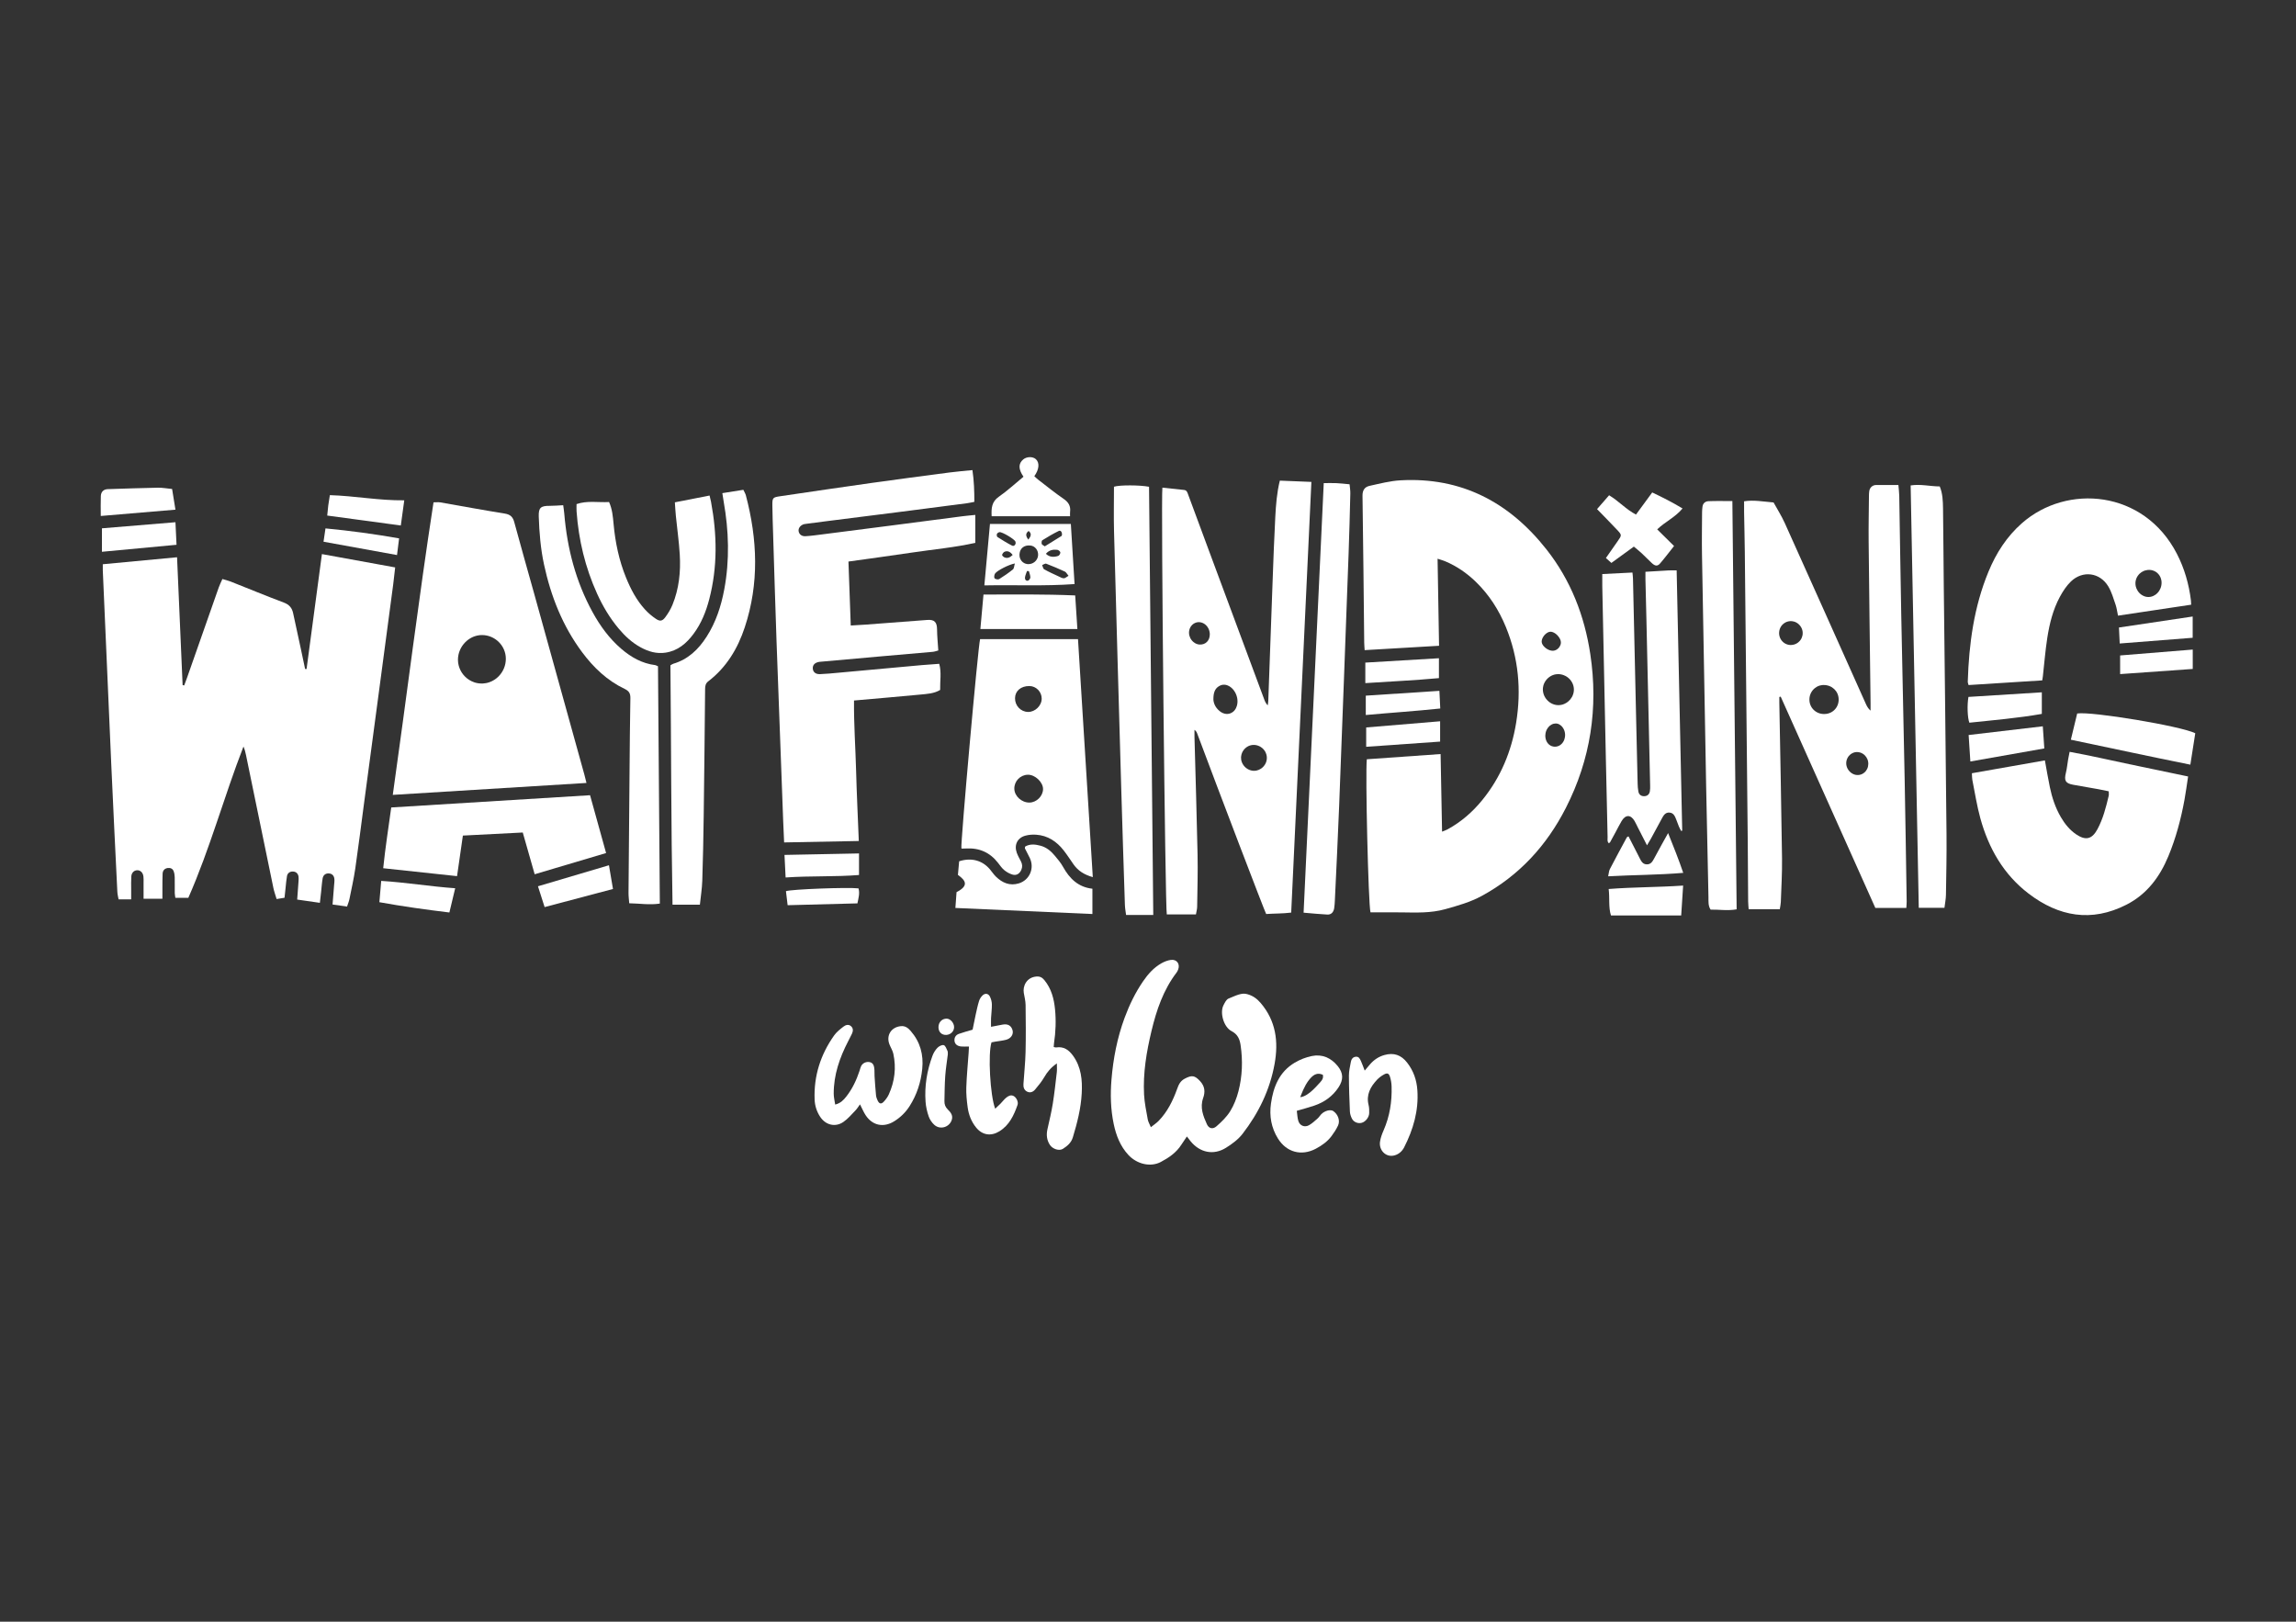 <?xml version="1.0" encoding="UTF-8" standalone="no"?> <svg xmlns="http://www.w3.org/2000/svg" xmlns:xlink="http://www.w3.org/1999/xlink" xmlns:serif="http://www.serif.com/" width="100%" height="100%" viewBox="0 0 9934 7016" version="1.1" xml:space="preserve" style="fill-rule:evenodd;clip-rule:evenodd;stroke-linejoin:round;stroke-miterlimit:2;"><rect x="0" y="0" width="9934" height="7016" fill="#333333" stroke="none"/> <g transform="matrix(4.167,0,0,4.167,0,0)"> <g id="Layer-1" serif:id="Layer 1"> <g transform="matrix(1,0,0,1,410.31,927.413)"> <path d="M0,-338.297C-25.468,-342.93 -50.396,-347.465 -76.059,-352.133C-81.46,-311.674 -86.725,-272.245 -91.989,-232.817L-93.511,-232.846C-95.016,-239.952 -96.5,-247.062 -98.028,-254.162C-100.661,-266.398 -103.331,-278.626 -105.967,-290.861C-107.144,-296.327 -110.032,-299.71 -115.625,-301.808C-134.181,-308.77 -152.497,-316.372 -170.933,-323.657C-173.507,-324.674 -176.241,-325.287 -179.405,-326.239C-180.806,-323.027 -182.19,-320.328 -183.189,-317.493C-194.179,-286.291 -205.105,-255.067 -216.061,-223.854C-217.012,-221.145 -218.052,-218.468 -219.05,-215.776C-219.6,-215.883 -220.15,-215.99 -220.7,-216.098C-222.613,-260.1 -224.526,-304.103 -226.47,-348.845C-252.631,-346.384 -277.91,-344.006 -303.583,-341.59C-303.583,-338.934 -303.653,-337.077 -303.573,-335.226C-300.639,-267.676 -297.754,-200.123 -294.724,-132.576C-292.764,-88.886 -290.607,-45.204 -288.47,-1.522C-288.337,1.199 -287.604,3.89 -287.189,6.358L-274.12,6.358C-274.12,2.58 -274.13,-0.689 -274.118,-3.959C-274.101,-8.45 -274.281,-12.956 -273.979,-17.429C-273.71,-21.408 -271.047,-23.87 -267.733,-23.882C-264.445,-23.895 -261.909,-21.458 -261.394,-17.461C-261.123,-15.364 -261.248,-13.213 -261.242,-11.086C-261.226,-5.488 -261.236,0.11 -261.236,5.718L-241.682,5.718C-241.682,1.526 -241.703,-1.974 -241.677,-5.474C-241.642,-10.438 -241.708,-15.409 -241.468,-20.364C-241.316,-23.521 -239.502,-25.701 -236.269,-26.188C-233.422,-26.617 -230.978,-25.595 -229.962,-22.783C-229.258,-20.836 -228.944,-18.663 -228.894,-16.58C-228.765,-11.145 -228.934,-5.704 -228.859,-0.267C-228.834,1.505 -228.422,3.273 -228.225,4.758L-214.768,4.758C-192.176,-46.469 -177.714,-100.354 -157.509,-152.32C-156.237,-149.41 -155.516,-146.548 -154.921,-143.659C-145.435,-97.599 -135.987,-51.531 -126.448,-5.482C-125.653,-1.647 -124.266,2.065 -123.1,6.017C-119.987,5.507 -117.728,5.138 -114.872,4.67C-114.489,1.042 -114.137,-2.427 -113.754,-5.893C-113.312,-9.883 -113.053,-13.908 -112.321,-17.845C-111.725,-21.045 -109.195,-22.687 -106.102,-22.564C-102.972,-22.44 -100.813,-20.509 -100.34,-17.278C-100.105,-15.672 -100.242,-13.994 -100.354,-12.359C-100.766,-6.274 -101.238,-0.192 -101.736,6.558C-93.8,7.7 -86.261,8.785 -78.185,9.948C-77.684,5.555 -77.276,2.082 -76.893,-1.395C-76.376,-6.093 -76.109,-10.833 -75.299,-15.478C-74.675,-19.058 -71.974,-20.85 -68.712,-20.579C-65.352,-20.299 -63.542,-18.175 -63.156,-15.111C-62.865,-12.812 -63.262,-10.417 -63.439,-8.072C-63.93,-1.586 -64.467,4.896 -65.009,11.682C-59.621,12.454 -55.032,13.111 -49.973,13.836C-49.032,10.956 -47.996,8.584 -47.494,6.105C-45.344,-4.527 -42.948,-15.132 -41.387,-25.855C-38.123,-48.293 -35.337,-70.801 -32.339,-93.278C-27.343,-130.738 -22.326,-168.196 -17.331,-205.656C-12.212,-244.055 -7.097,-282.454 -2.013,-320.857C-1.276,-326.424 -0.72,-332.015 0,-338.297" style="fill:white;fill-rule:nonzero;"></path> </g> <g transform="matrix(1,0,0,1,1634.16,726.604)"> <path d="M0,-9.94C0,-9.73 -0.02,-9.52 -0.04,-9.31C-0.05,-9.13 -0.07,-8.95 -0.09,-8.78C-0.14,-8.38 -0.2,-7.99 -0.28,-7.59C-0.3,-7.5 -0.31,-7.41 -0.34,-7.31C-0.44,-6.83 -0.57,-6.36 -0.72,-5.89C-0.88,-5.39 -1.06,-4.9 -1.27,-4.42C-1.34,-4.24 -1.42,-4.06 -1.51,-3.89C-1.59,-3.71 -1.68,-3.53 -1.77,-3.36C-1.86,-3.19 -1.95,-3.02 -2.05,-2.85C-3.04,-1.09 -4.35,0.47 -5.9,1.76C-7.09,2.75 -8.43,3.58 -9.86,4.21C-10.343,4.419 -10.837,4.605 -11.34,4.766C-11.347,4.768 -11.354,4.77 -11.362,4.773C-11.858,4.931 -12.364,5.065 -12.877,5.174C-12.89,5.178 -12.902,5.178 -12.915,5.181C-13.4,5.282 -13.893,5.357 -14.391,5.41C-14.445,5.419 -14.504,5.422 -14.56,5.428C-15.075,5.478 -15.595,5.505 -16.12,5.5C-16.36,5.5 -16.6,5.49 -16.83,5.48C-17.31,5.46 -17.78,5.41 -18.24,5.34C-18.47,5.31 -18.7,5.27 -18.92,5.22C-19.18,5.18 -19.43,5.12 -19.67,5.06C-19.88,5.01 -20.07,4.96 -20.27,4.9C-20.72,4.77 -21.15,4.63 -21.58,4.46C-21.96,4.32 -22.34,4.15 -22.71,3.97C-22.89,3.89 -23.08,3.8 -23.26,3.7C-23.62,3.51 -23.97,3.31 -24.32,3.09C-24.41,3.03 -24.51,2.97 -24.6,2.91C-24.75,2.81 -24.9,2.71 -25.05,2.6C-25.26,2.46 -25.46,2.31 -25.66,2.16C-26.9,1.2 -28.01,0.07 -28.94,-1.19C-29.12,-1.43 -29.29,-1.68 -29.46,-1.94C-29.66,-2.23 -29.84,-2.54 -30.02,-2.85C-30.14,-3.05 -30.25,-3.25 -30.35,-3.46C-30.51,-3.76 -30.65,-4.06 -30.79,-4.37C-30.85,-4.49 -30.9,-4.62 -30.95,-4.75C-31.04,-4.97 -31.13,-5.19 -31.21,-5.42C-31.29,-5.64 -31.37,-5.87 -31.44,-6.1C-31.52,-6.35 -31.6,-6.61 -31.66,-6.87C-31.71,-7.05 -31.75,-7.24 -31.79,-7.42C-31.82,-7.52 -31.84,-7.62 -31.86,-7.73C-31.96,-8.22 -32.04,-8.71 -32.09,-9.21C-32.1,-9.29 -32.1,-9.37 -32.11,-9.45C-32.12,-9.57 -32.13,-9.69 -32.14,-9.81C-32.15,-9.93 -32.16,-10.05 -32.16,-10.17C-32.17,-10.41 -32.18,-10.66 -32.18,-10.9C-32.18,-11.3 -32.16,-11.69 -32.13,-12.09C-32.12,-12.28 -32.1,-12.48 -32.07,-12.67C-32,-13.29 -31.89,-13.91 -31.73,-14.51C-31.7,-14.65 -31.66,-14.79 -31.62,-14.93C-31.57,-15.12 -31.51,-15.32 -31.45,-15.51C-31.38,-15.72 -31.31,-15.94 -31.23,-16.15C-31.18,-16.28 -31.13,-16.4 -31.08,-16.52C-31.01,-16.71 -30.93,-16.9 -30.84,-17.08C-30.38,-18.13 -29.8,-19.12 -29.12,-20.04C-28.96,-20.26 -28.79,-20.48 -28.62,-20.69C-28.43,-20.94 -28.22,-21.18 -28,-21.41C-27.88,-21.56 -27.75,-21.69 -27.61,-21.83C-27.58,-21.86 -27.55,-21.89 -27.52,-21.92C-27.33,-22.12 -27.13,-22.31 -26.92,-22.5C-26.55,-22.85 -26.15,-23.17 -25.75,-23.48C-24.94,-24.1 -24.07,-24.64 -23.15,-25.09C-22.93,-25.2 -22.69,-25.31 -22.46,-25.41C-22.23,-25.52 -21.99,-25.62 -21.75,-25.7C-21.27,-25.89 -20.79,-26.05 -20.29,-26.18C-19.79,-26.32 -19.29,-26.43 -18.78,-26.51C-18.01,-26.63 -17.23,-26.7 -16.44,-26.7C-16.21,-26.7 -15.98,-26.7 -15.74,-26.68C-15.57,-26.68 -15.4,-26.67 -15.23,-26.65C-14.94,-26.64 -14.65,-26.61 -14.36,-26.57C-14.12,-26.54 -13.88,-26.51 -13.65,-26.46C-13.26,-26.4 -12.88,-26.32 -12.51,-26.23C-12.38,-26.2 -12.25,-26.17 -12.13,-26.13C-11.88,-26.07 -11.64,-26 -11.4,-25.92C-11.14,-25.84 -10.88,-25.75 -10.63,-25.65C-9.95,-25.4 -9.29,-25.11 -8.65,-24.77C-8.19,-24.53 -7.74,-24.26 -7.3,-23.97C-6.87,-23.68 -6.45,-23.38 -6.04,-23.05C-5.59,-22.69 -5.16,-22.3 -4.74,-21.89C-4.6,-21.75 -4.46,-21.61 -4.33,-21.46C-4.23,-21.36 -4.14,-21.26 -4.05,-21.15C-3.92,-21.02 -3.8,-20.88 -3.69,-20.74C-2.92,-19.82 -2.25,-18.82 -1.71,-17.75C-1.57,-17.49 -1.45,-17.22 -1.33,-16.95C-1.31,-16.92 -1.3,-16.89 -1.29,-16.86C-1.19,-16.65 -1.11,-16.44 -1.03,-16.23C-0.86,-15.8 -0.72,-15.37 -0.59,-14.92C-0.53,-14.72 -0.48,-14.53 -0.43,-14.32C-0.39,-14.18 -0.36,-14.03 -0.33,-13.88C-0.29,-13.73 -0.26,-13.58 -0.24,-13.42C-0.2,-13.24 -0.17,-13.06 -0.15,-12.88C-0.12,-12.67 -0.09,-12.46 -0.07,-12.24C-0.04,-12 -0.02,-11.75 -0.01,-11.51C0.01,-11.26 0.02,-11.01 0.02,-10.76C0.02,-10.49 0.02,-10.21 0,-9.94M-12.687,5.132C-12.296,5.043 -11.909,4.941 -11.528,4.823C-11.669,4.868 -11.809,4.917 -11.95,4.95C-12.01,4.97 -12.07,4.98 -12.13,5C-12.16,5.01 -12.2,5.02 -12.23,5.03C-12.35,5.06 -12.46,5.09 -12.58,5.11C-12.61,5.12 -12.64,5.13 -12.68,5.13C-12.682,5.131 -12.685,5.131 -12.687,5.132M-14.24,5.396C-14.024,5.371 -13.812,5.331 -13.598,5.296C-13.789,5.327 -13.978,5.37 -14.17,5.39C-14.192,5.393 -14.216,5.394 -14.24,5.396M-14.814,5.45C-14.783,5.447 -14.751,5.448 -14.72,5.446C-14.734,5.447 -14.746,5.449 -14.76,5.45L-14.814,5.45ZM-14.858,5.452C-14.853,5.452 -14.847,5.452 -14.841,5.451L-14.85,5.46L-14.858,5.452ZM-15.793,5.495C-15.496,5.491 -15.201,5.476 -14.907,5.454C-14.927,5.456 -14.947,5.46 -14.97,5.46C-15.07,5.47 -15.17,5.48 -15.26,5.48L-15.3,5.48C-15.32,5.48 -15.34,5.49 -15.35,5.49L-15.47,5.49C-15.574,5.495 -15.685,5.494 -15.793,5.495M-9.12,36.84C-9.12,36.97 -9.12,37.09 -9.13,37.22C-9.14,37.47 -9.16,37.71 -9.19,37.96C-9.21,38.2 -9.24,38.44 -9.28,38.68C-9.39,39.44 -9.57,40.18 -9.8,40.89C-9.86,41.07 -9.92,41.25 -9.99,41.43C-10.07,41.65 -10.16,41.86 -10.25,42.07C-10.34,42.28 -10.44,42.49 -10.54,42.69C-10.64,42.89 -10.74,43.08 -10.85,43.27C-10.97,43.48 -11.09,43.68 -11.22,43.88C-11.33,44.05 -11.45,44.22 -11.57,44.38C-11.69,44.55 -11.82,44.72 -11.96,44.89C-12.1,45.06 -12.24,45.22 -12.39,45.38C-12.46,45.46 -12.54,45.54 -12.61,45.61C-12.81,45.82 -13.01,46.01 -13.22,46.18C-13.37,46.32 -13.52,46.45 -13.67,46.56C-13.83,46.69 -13.98,46.8 -14.14,46.91C-14.31,47.03 -14.48,47.14 -14.66,47.24C-14.79,47.33 -14.92,47.4 -15.06,47.47C-15.2,47.55 -15.33,47.62 -15.47,47.68C-15.6,47.75 -15.73,47.81 -15.87,47.86C-16.07,47.95 -16.27,48.03 -16.48,48.1C-16.81,48.22 -17.15,48.32 -17.5,48.4C-17.84,48.48 -18.2,48.54 -18.56,48.58C-18.92,48.62 -19.28,48.64 -19.65,48.64L-19.9,48.64C-20.07,48.63 -20.25,48.63 -20.42,48.61C-20.55,48.6 -20.67,48.59 -20.8,48.57C-20.96,48.56 -21.13,48.53 -21.29,48.5C-21.77,48.42 -22.24,48.31 -22.69,48.15C-22.79,48.12 -22.9,48.08 -23,48.04C-23.16,47.98 -23.33,47.92 -23.48,47.84C-23.64,47.78 -23.79,47.7 -23.94,47.62C-24.11,47.54 -24.27,47.45 -24.43,47.36C-24.59,47.27 -24.74,47.17 -24.89,47.06C-25.16,46.88 -25.43,46.69 -25.68,46.47C-25.86,46.33 -26.03,46.17 -26.19,46.02C-26.42,45.79 -26.64,45.56 -26.86,45.31C-26.87,45.29 -26.89,45.26 -26.91,45.24C-27.1,45.02 -27.28,44.78 -27.45,44.54C-27.47,44.52 -27.48,44.5 -27.5,44.48C-27.69,44.21 -27.87,43.92 -28.03,43.62C-28.12,43.47 -28.2,43.32 -28.28,43.16C-28.43,42.85 -28.58,42.53 -28.71,42.2C-28.8,41.97 -28.89,41.74 -28.96,41.5C-29.03,41.31 -29.08,41.13 -29.13,40.94C-29.2,40.71 -29.26,40.48 -29.3,40.25C-29.36,40.02 -29.4,39.78 -29.44,39.54C-29.48,39.35 -29.5,39.17 -29.52,38.97C-29.55,38.78 -29.57,38.59 -29.58,38.39C-29.61,38.2 -29.62,38 -29.62,37.8C-29.62,37.68 -29.63,37.56 -29.63,37.44C-29.64,37.32 -29.64,37.19 -29.64,37.07C-29.63,36.23 -29.55,35.4 -29.39,34.6C-29.2,33.59 -28.9,32.62 -28.51,31.71C-28.36,31.35 -28.18,30.99 -28,30.65C-27.35,29.45 -26.53,28.37 -25.6,27.46C-25.33,27.2 -25.05,26.95 -24.76,26.73C-24.19,26.28 -23.58,25.88 -22.94,25.56C-22.78,25.47 -22.62,25.4 -22.45,25.33C-22.29,25.25 -22.13,25.18 -21.96,25.13C-21.62,25 -21.28,24.9 -20.94,24.81C-20.24,24.63 -19.52,24.54 -18.79,24.54C-18.47,24.54 -18.15,24.56 -17.83,24.61C-17.52,24.66 -17.2,24.72 -16.9,24.8C-16.59,24.88 -16.29,24.98 -15.99,25.1C-15.89,25.15 -15.78,25.19 -15.68,25.24C-15.58,25.28 -15.47,25.33 -15.37,25.39C-15.26,25.44 -15.14,25.5 -15.03,25.57C-14.48,25.86 -13.96,26.22 -13.47,26.64C-13.21,26.86 -12.96,27.09 -12.72,27.33C-12.48,27.58 -12.25,27.84 -12.03,28.11C-11.72,28.49 -11.43,28.89 -11.17,29.31C-11.09,29.43 -11.02,29.55 -10.95,29.67C-10.77,29.97 -10.6,30.29 -10.45,30.61C-10.32,30.85 -10.21,31.11 -10.11,31.36C-10.01,31.6 -9.92,31.84 -9.84,32.09C-9.74,32.38 -9.65,32.67 -9.57,32.96C-9.51,33.2 -9.45,33.44 -9.4,33.68C-9.33,34 -9.27,34.32 -9.23,34.64C-9.18,35.02 -9.14,35.41 -9.12,35.8C-9.12,36 -9.11,36.19 -9.11,36.39C-9.11,36.54 -9.11,36.69 -9.12,36.84M-32.75,-57.89C-32.8,-57.98 -32.84,-58.07 -32.87,-58.16C-32.92,-58.26 -32.96,-58.35 -32.99,-58.44C-33.06,-58.62 -33.12,-58.8 -33.17,-58.98C-33.22,-59.15 -33.27,-59.32 -33.3,-59.48C-33.32,-59.6 -33.35,-59.73 -33.36,-59.86C-33.38,-59.95 -33.39,-60.03 -33.39,-60.11C-33.4,-60.24 -33.41,-60.37 -33.41,-60.5L-33.41,-60.63C-33.4,-60.92 -33.37,-61.21 -33.33,-61.51C-33.29,-61.8 -33.23,-62.1 -33.15,-62.39C-33.03,-62.84 -32.88,-63.28 -32.7,-63.72C-32.58,-64.01 -32.44,-64.3 -32.29,-64.58C-32.15,-64.85 -32,-65.11 -31.84,-65.37C-31.67,-65.65 -31.48,-65.93 -31.29,-66.21C-31.28,-66.22 -31.27,-66.23 -31.27,-66.24C-31.07,-66.5 -30.87,-66.76 -30.66,-67.01C-30.5,-67.2 -30.34,-67.38 -30.17,-67.56C-30.04,-67.7 -29.91,-67.83 -29.78,-67.95C-29.65,-68.08 -29.52,-68.2 -29.39,-68.32C-29.36,-68.35 -29.33,-68.37 -29.3,-68.4C-29.17,-68.52 -29.03,-68.63 -28.89,-68.74C-28.69,-68.9 -28.5,-69.05 -28.3,-69.18C-28.07,-69.35 -27.84,-69.5 -27.61,-69.63C-27.41,-69.75 -27.21,-69.86 -27.01,-69.96C-26.8,-70.07 -26.58,-70.17 -26.37,-70.25C-26.26,-70.29 -26.14,-70.33 -26.03,-70.37C-25.86,-70.43 -25.69,-70.48 -25.52,-70.52C-25.35,-70.56 -25.18,-70.6 -25.02,-70.63C-24.76,-70.68 -24.49,-70.71 -24.23,-70.71C-24.05,-70.71 -23.87,-70.71 -23.69,-70.68C-23.56,-70.68 -23.43,-70.66 -23.29,-70.64C-22.23,-70.48 -21.12,-70.03 -20.05,-69.38C-19.9,-69.3 -19.75,-69.2 -19.6,-69.1C-19.38,-68.95 -19.16,-68.79 -18.94,-68.63C-18.68,-68.44 -18.43,-68.23 -18.18,-68.02C-17.98,-67.85 -17.78,-67.66 -17.58,-67.48C-17.34,-67.24 -17.1,-67 -16.87,-66.75C-16.73,-66.6 -16.59,-66.45 -16.46,-66.29C-16.11,-65.88 -15.78,-65.46 -15.49,-65.03C-15.37,-64.87 -15.26,-64.7 -15.16,-64.53C-15.1,-64.45 -15.05,-64.38 -15.01,-64.3C-14.95,-64.22 -14.91,-64.13 -14.86,-64.05C-14.77,-63.9 -14.69,-63.76 -14.62,-63.61C-14.53,-63.45 -14.45,-63.29 -14.38,-63.13C-14.33,-63.05 -14.29,-62.96 -14.26,-62.87C-14.19,-62.72 -14.12,-62.57 -14.07,-62.41C-14.05,-62.37 -14.03,-62.33 -14.02,-62.28C-13.96,-62.14 -13.91,-62 -13.87,-61.86C-13.77,-61.58 -13.7,-61.3 -13.64,-61.02C-13.62,-60.94 -13.6,-60.86 -13.59,-60.78C-13.51,-60.34 -13.46,-59.91 -13.47,-59.49C-13.47,-59.21 -13.49,-58.94 -13.53,-58.66C-13.54,-58.53 -13.56,-58.39 -13.59,-58.26C-13.6,-58.21 -13.61,-58.16 -13.62,-58.11C-13.64,-57.99 -13.67,-57.87 -13.7,-57.75C-13.75,-57.52 -13.82,-57.29 -13.9,-57.06C-14.13,-56.41 -14.43,-55.78 -14.8,-55.2C-15.09,-54.72 -15.43,-54.28 -15.81,-53.87C-15.9,-53.76 -16,-53.66 -16.1,-53.57C-16.48,-53.17 -16.9,-52.82 -17.35,-52.5C-17.57,-52.35 -17.81,-52.2 -18.04,-52.06C-18.28,-51.92 -18.52,-51.8 -18.77,-51.69C-18.89,-51.63 -19.02,-51.58 -19.14,-51.53C-19.27,-51.47 -19.39,-51.43 -19.52,-51.39C-19.63,-51.35 -19.75,-51.31 -19.86,-51.28C-19.92,-51.26 -19.99,-51.24 -20.05,-51.23C-20.31,-51.15 -20.57,-51.1 -20.84,-51.06C-20.93,-51.05 -21.01,-51.03 -21.09,-51.03C-21.16,-51.02 -21.24,-51.01 -21.31,-51.01C-21.43,-51 -21.54,-50.99 -21.66,-50.99C-21.79,-50.98 -21.93,-50.98 -22.07,-50.98C-22.32,-50.99 -22.56,-51 -22.81,-51.03C-22.97,-51.05 -23.13,-51.07 -23.3,-51.1C-23.32,-51.09 -23.33,-51.1 -23.35,-51.1C-23.51,-51.13 -23.67,-51.16 -23.84,-51.2C-24.09,-51.24 -24.34,-51.31 -24.59,-51.38C-24.84,-51.45 -25.09,-51.53 -25.34,-51.62C-25.59,-51.71 -25.84,-51.81 -26.08,-51.91C-26.33,-52.02 -26.57,-52.13 -26.81,-52.25C-27.08,-52.38 -27.35,-52.53 -27.61,-52.68C-27.88,-52.84 -28.14,-53 -28.39,-53.17C-28.56,-53.28 -28.72,-53.39 -28.89,-53.51C-29.12,-53.68 -29.34,-53.85 -29.56,-54.03C-30.03,-54.41 -30.47,-54.82 -30.88,-55.25C-31,-55.37 -31.11,-55.5 -31.22,-55.63C-31.45,-55.88 -31.66,-56.14 -31.85,-56.41C-31.95,-56.55 -32.05,-56.68 -32.13,-56.81C-32.25,-56.99 -32.36,-57.17 -32.46,-57.35C-32.56,-57.53 -32.66,-57.71 -32.75,-57.89M-28.42,-156.16C-66.99,-205.09 -116.7,-231.48 -180.15,-227.9C-190.88,-227.29 -201.53,-224.48 -212.11,-222.17C-217.14,-221.07 -219.54,-217.7 -219.45,-211.83C-218.68,-161.02 -218.24,-110.21 -217.68,-59.39C-217.65,-57.09 -217.42,-54.78 -217.23,-51.6C-191.27,-53.12 -165.94,-54.61 -139.97,-56.13C-140.48,-86.54 -140.99,-115.99 -141.51,-146.51C-138.19,-145.4 -135.74,-144.76 -133.44,-143.79C-121.53,-138.76 -111.09,-131.54 -101.83,-122.57C-88.03,-109.2 -77.88,-93.37 -70.62,-75.68C-57.44,-43.56 -54.39,-10.27 -59.93,23.83C-64.76,53.53 -75.98,80.57 -95.09,104.06C-105.04,116.28 -116.73,126.51 -130.57,134.15C-132.32,135.12 -134.25,135.76 -136.84,136.87C-137.36,109.56 -137.86,83.24 -138.37,56.29C-164.56,58.14 -189.86,59.92 -214.97,61.7C-216.61,75.92 -213.41,212.43 -211.16,220.65C-200.3,220.65 -189.72,220.54 -179.14,220.67C-163.81,220.87 -148.55,221.54 -133.46,217.32C-120.47,213.68 -107.58,210.08 -95.63,203.58C-56.75,182.44 -28.24,151.3 -8.31,112.23C17.4,61.82 25.51,8.33 17.07,-47.51C11.04,-87.45 -3.28,-124.27 -28.42,-156.16" style="fill:white;fill-rule:nonzero;"></path> </g> <g transform="matrix(1,0,0,1,1939.45,651.184)"> <path d="M0,145.09C-0.02,145.17 -0.04,145.25 -0.07,145.33C-0.11,145.49 -0.16,145.65 -0.22,145.8C-0.27,145.98 -0.33,146.16 -0.41,146.32C-0.54,146.67 -0.69,147 -0.85,147.32C-0.85,147.33 -0.86,147.33 -0.86,147.33C-1.19,147.98 -1.58,148.6 -2.01,149.17C-2.17,149.38 -2.34,149.59 -2.52,149.79C-2.7,150 -2.88,150.19 -3.07,150.37C-3.18,150.48 -3.3,150.6 -3.42,150.7C-3.79,151.04 -4.18,151.35 -4.6,151.62C-4.7,151.69 -4.8,151.76 -4.91,151.82C-5.01,151.9 -5.12,151.96 -5.22,152.02C-5.36,152.1 -5.51,152.19 -5.66,152.26C-5.98,152.43 -6.3,152.58 -6.64,152.71C-6.81,152.79 -6.97,152.85 -7.14,152.9C-7.48,153.02 -7.83,153.12 -8.19,153.2C-8.37,153.24 -8.55,153.28 -8.73,153.31C-8.803,153.324 -8.879,153.33 -8.953,153.341C-8.697,153.299 -8.439,153.26 -8.19,153.2C-8.494,153.269 -8.807,153.32 -9.121,153.365C-9.203,153.376 -9.283,153.392 -9.367,153.4C-9.707,153.441 -10.051,153.471 -10.4,153.48C-10.92,153.49 -11.44,153.46 -11.95,153.4C-12.18,153.38 -12.42,153.35 -12.65,153.29C-12.83,153.26 -13.01,153.22 -13.19,153.17C-13.45,153.11 -13.7,153.04 -13.94,152.96C-14,152.95 -14.06,152.93 -14.12,152.9C-14.29,152.85 -14.45,152.79 -14.61,152.72C-14.63,152.71 -14.65,152.7 -14.67,152.7C-14.99,152.57 -15.29,152.43 -15.59,152.28C-15.86,152.14 -16.13,152 -16.39,151.83C-16.57,151.73 -16.74,151.62 -16.91,151.5C-17.15,151.34 -17.38,151.17 -17.61,150.99C-17.77,150.87 -17.92,150.74 -18.07,150.61C-18.36,150.36 -18.65,150.09 -18.91,149.82C-19.17,149.55 -19.42,149.28 -19.64,148.99C-19.76,148.85 -19.87,148.71 -19.98,148.56C-20.09,148.42 -20.2,148.27 -20.3,148.11C-20.37,148.02 -20.43,147.93 -20.48,147.84C-20.5,147.82 -20.52,147.79 -20.53,147.76C-20.64,147.61 -20.73,147.45 -20.82,147.28C-20.86,147.23 -20.89,147.18 -20.91,147.12C-20.99,147 -21.05,146.88 -21.11,146.76C-21.18,146.64 -21.24,146.52 -21.29,146.4C-21.42,146.14 -21.53,145.88 -21.63,145.61C-21.74,145.34 -21.84,145.08 -21.92,144.81C-21.99,144.63 -22.04,144.44 -22.09,144.25C-22.16,143.98 -22.22,143.71 -22.27,143.43C-22.31,143.24 -22.34,143.04 -22.37,142.84C-22.4,142.6 -22.43,142.35 -22.44,142.11C-22.47,141.82 -22.48,141.53 -22.48,141.24C-22.48,141.01 -22.47,140.78 -22.46,140.55C-22.45,140.38 -22.44,140.21 -22.41,140.04C-22.4,139.91 -22.39,139.78 -22.37,139.65C-22.35,139.5 -22.33,139.35 -22.3,139.2C-22.29,139.09 -22.27,138.98 -22.24,138.87C-22.22,138.76 -22.2,138.66 -22.17,138.55C-22.15,138.44 -22.12,138.33 -22.09,138.22C-21.86,137.32 -21.52,136.46 -21.08,135.65C-20.98,135.45 -20.86,135.24 -20.74,135.05C-20.64,134.89 -20.54,134.73 -20.43,134.57C-20.33,134.41 -20.22,134.26 -20.1,134.11C-19.97,133.93 -19.83,133.76 -19.68,133.59C-19.2,133.02 -18.67,132.5 -18.09,132.04C-17.81,131.82 -17.52,131.61 -17.22,131.41C-16.62,131.01 -15.98,130.68 -15.31,130.41C-15.18,130.36 -15.05,130.31 -14.92,130.27C-14.79,130.22 -14.66,130.18 -14.53,130.14C-14.52,130.13 -14.51,130.13 -14.49,130.13C-14.36,130.08 -14.23,130.04 -14.09,130.01C-13.96,129.97 -13.82,129.94 -13.68,129.91C-13.4,129.84 -13.12,129.79 -12.83,129.75C-12.76,129.74 -12.68,129.73 -12.61,129.72C-12.44,129.7 -12.28,129.68 -12.11,129.67C-11.93,129.65 -11.74,129.64 -11.55,129.64L-11.26,129.64C-11.07,129.64 -10.88,129.65 -10.69,129.66C-10.51,129.66 -10.33,129.68 -10.16,129.7C-10.1,129.7 -10.04,129.71 -9.98,129.72C-9.45,129.78 -8.94,129.87 -8.44,130.01C-8.35,130.03 -8.27,130.05 -8.19,130.08C-7.97,130.14 -7.75,130.21 -7.54,130.29C-7.39,130.34 -7.23,130.39 -7.09,130.46C-6.6,130.65 -6.14,130.87 -5.69,131.13C-5.47,131.26 -5.25,131.39 -5.04,131.53C-4.94,131.59 -4.85,131.65 -4.76,131.72C-4.6,131.83 -4.45,131.94 -4.3,132.06C-4.19,132.14 -4.08,132.23 -3.98,132.31C-3.79,132.47 -3.6,132.64 -3.43,132.81C-3.29,132.93 -3.15,133.07 -3.02,133.21C-1.98,134.28 -1.14,135.55 -0.55,136.95C-0.49,137.08 -0.44,137.22 -0.39,137.35C-0.28,137.63 -0.18,137.91 -0.1,138.2C-0.03,138.39 0.02,138.58 0.06,138.78C0.08,138.82 0.09,138.86 0.09,138.91C0.15,139.14 0.2,139.37 0.24,139.61C0.32,140.09 0.38,140.57 0.41,141.07C0.42,141.31 0.43,141.56 0.43,141.81C0.43,142.69 0.34,143.54 0.17,144.36C0.13,144.61 0.07,144.85 0,145.09M-9.56,153.43C-9.59,153.43 -9.62,153.44 -9.64,153.43C-9.68,153.44 -9.72,153.44 -9.76,153.44C-9.785,153.445 -9.807,153.444 -9.831,153.445C-9.697,153.434 -9.563,153.429 -9.431,153.413C-9.44,153.415 -9.45,153.417 -9.46,153.42C-9.49,153.43 -9.53,153.43 -9.56,153.43M-30.36,76C-30.37,76.24 -30.39,76.48 -30.42,76.71C-30.43,76.93 -30.46,77.14 -30.5,77.35C-30.51,77.48 -30.53,77.61 -30.56,77.74C-30.58,77.93 -30.61,78.12 -30.66,78.3C-30.71,78.56 -30.77,78.82 -30.84,79.08C-30.93,79.46 -31.04,79.82 -31.17,80.18C-31.23,80.36 -31.29,80.54 -31.36,80.71C-31.56,81.24 -31.79,81.75 -32.05,82.24C-32.13,82.41 -32.22,82.57 -32.32,82.73C-32.41,82.9 -32.5,83.05 -32.61,83.21C-32.68,83.34 -32.77,83.47 -32.86,83.6C-33.4,84.43 -34.04,85.19 -34.75,85.89C-34.89,86.03 -35.03,86.17 -35.19,86.3C-35.3,86.41 -35.42,86.51 -35.54,86.6C-35.63,86.69 -35.73,86.77 -35.83,86.84C-35.98,86.97 -36.13,87.09 -36.3,87.21C-36.49,87.36 -36.69,87.49 -36.88,87.62C-37.13,87.79 -37.39,87.95 -37.65,88.1C-37.87,88.23 -38.09,88.35 -38.31,88.46C-38.61,88.62 -38.91,88.76 -39.22,88.89C-39.52,89.02 -39.82,89.14 -40.13,89.25C-40.6,89.42 -41.07,89.56 -41.56,89.68C-42.01,89.8 -42.48,89.89 -42.95,89.96C-43.08,89.98 -43.21,90 -43.34,90.01C-44.01,90.1 -44.69,90.15 -45.39,90.15C-54.05,90.17 -60.75,83.56 -60.72,75.05C-60.71,74.02 -60.61,73 -60.41,72.03C-60.22,71.06 -59.93,70.12 -59.55,69.23L-59.55,69.22C-59.37,68.77 -59.16,68.34 -58.93,67.92C-58.73,67.54 -58.51,67.18 -58.27,66.82C-58.23,66.76 -58.19,66.69 -58.15,66.63C-57.95,66.33 -57.74,66.03 -57.51,65.74C-57.33,65.51 -57.15,65.29 -56.97,65.08C-56.87,64.97 -56.78,64.87 -56.69,64.77C-56.6,64.67 -56.51,64.57 -56.4,64.47C-56.07,64.13 -55.72,63.8 -55.36,63.49C-54.64,62.88 -53.86,62.33 -53.03,61.87C-52.61,61.64 -52.18,61.42 -51.75,61.23C-51.6,61.17 -51.45,61.11 -51.3,61.05C-51.15,60.99 -51,60.93 -50.85,60.88C-50.79,60.86 -50.73,60.83 -50.67,60.82C-50.35,60.71 -50.03,60.61 -49.71,60.52C-49.01,60.33 -48.28,60.19 -47.55,60.11C-47.05,60.05 -46.55,60.02 -46.05,60.02C-37.29,59.95 -30.53,66.32 -30.34,74.81C-30.33,75.21 -30.34,75.61 -30.36,76M-67.71,6.71C-67.72,6.96 -67.74,7.21 -67.76,7.45C-67.8,7.82 -67.85,8.19 -67.93,8.56C-68.09,9.35 -68.32,10.11 -68.62,10.83C-68.72,11.07 -68.83,11.31 -68.94,11.54C-69.06,11.79 -69.19,12.04 -69.33,12.28C-69.45,12.48 -69.57,12.68 -69.7,12.88C-69.7,12.89 -69.71,12.89 -69.71,12.9C-69.84,13.09 -69.97,13.27 -70.11,13.46C-70.24,13.65 -70.39,13.83 -70.54,14.01C-70.65,14.15 -70.77,14.28 -70.89,14.41C-71.3,14.87 -71.76,15.3 -72.24,15.69C-72.47,15.87 -72.7,16.05 -72.94,16.22C-73.26,16.44 -73.59,16.65 -73.93,16.85C-74.23,17.02 -74.54,17.18 -74.85,17.32C-75,17.39 -75.16,17.46 -75.32,17.53C-75.47,17.59 -75.62,17.64 -75.76,17.7C-75.94,17.77 -76.12,17.83 -76.31,17.88C-76.56,17.96 -76.81,18.03 -77.07,18.1C-77.33,18.16 -77.59,18.22 -77.86,18.27C-78.26,18.34 -78.67,18.39 -79.09,18.43C-79.3,18.44 -79.51,18.45 -79.72,18.46C-80.05,18.47 -80.37,18.47 -80.69,18.46C-80.78,18.46 -80.87,18.45 -80.96,18.44C-81.18,18.43 -81.4,18.41 -81.61,18.38C-81.89,18.34 -82.17,18.29 -82.45,18.24C-82.64,18.2 -82.83,18.16 -83.02,18.11C-83.141,18.08 -83.258,18.04 -83.378,18.006C-83.072,18.094 -82.764,18.178 -82.45,18.24C-82.795,18.167 -83.135,18.078 -83.47,17.98C-83.521,17.965 -83.573,17.951 -83.625,17.935C-83.974,17.828 -84.317,17.708 -84.65,17.57C-84.334,17.701 -84.007,17.816 -83.676,17.92C-84.008,17.817 -84.336,17.703 -84.65,17.57C-84.66,17.57 -84.66,17.56 -84.66,17.56C-84.92,17.45 -85.18,17.33 -85.43,17.21C-85.69,17.08 -85.94,16.94 -86.18,16.8C-86.32,16.71 -86.47,16.63 -86.6,16.53C-86.69,16.47 -86.78,16.41 -86.87,16.35C-86.96,16.29 -87.05,16.23 -87.13,16.17C-87.34,16.01 -87.55,15.85 -87.75,15.68C-87.98,15.48 -88.21,15.28 -88.43,15.07C-88.6,14.9 -88.77,14.73 -88.92,14.56C-89.08,14.39 -89.23,14.21 -89.38,14.03C-89.47,13.92 -89.55,13.82 -89.63,13.71C-89.66,13.68 -89.68,13.66 -89.69,13.64C-89.77,13.54 -89.85,13.44 -89.91,13.34C-90.06,13.13 -90.19,12.92 -90.32,12.71C-90.45,12.5 -90.58,12.28 -90.7,12.06C-90.77,11.93 -90.83,11.81 -90.89,11.68C-90.95,11.56 -91.01,11.43 -91.07,11.3C-91.18,11.07 -91.28,10.83 -91.36,10.59C-91.44,10.39 -91.51,10.19 -91.57,9.99C-91.63,9.82 -91.68,9.64 -91.73,9.46C-91.83,9.12 -91.9,8.78 -91.97,8.43C-92.01,8.28 -92.03,8.11 -92.05,7.94C-92.12,7.54 -92.15,7.13 -92.17,6.72L-92.17,6.11C-92.17,5.89 -92.17,5.67 -92.15,5.46C-92.15,5.3 -92.14,5.15 -92.12,5C-92.1,4.76 -92.08,4.52 -92.04,4.28C-92.03,4.19 -92.01,4.09 -92,4C-91.98,3.9 -91.97,3.81 -91.95,3.72C-91.93,3.57 -91.9,3.42 -91.86,3.28C-91.84,3.16 -91.81,3.03 -91.77,2.9C-91.69,2.6 -91.6,2.29 -91.5,1.99C-91.43,1.77 -91.35,1.55 -91.26,1.34C-91.11,0.97 -90.95,0.61 -90.77,0.27C-90.65,0.05 -90.53,-0.17 -90.4,-0.39C-90.23,-0.68 -90.05,-0.95 -89.85,-1.23C-89.7,-1.45 -89.54,-1.66 -89.37,-1.86C-89.27,-1.98 -89.17,-2.1 -89.07,-2.21C-88.97,-2.33 -88.86,-2.44 -88.75,-2.56C-88.62,-2.7 -88.48,-2.84 -88.34,-2.97L-88.33,-2.98C-88.06,-3.24 -87.76,-3.49 -87.46,-3.73C-87.03,-4.07 -86.58,-4.37 -86.1,-4.65C-85.96,-4.73 -85.81,-4.81 -85.67,-4.88C-85.47,-4.99 -85.26,-5.09 -85.06,-5.19C-84.85,-5.29 -84.64,-5.38 -84.42,-5.47C-84.21,-5.54 -83.99,-5.62 -83.78,-5.69C-83.56,-5.76 -83.34,-5.83 -83.11,-5.89C-82.89,-5.95 -82.66,-6 -82.43,-6.05C-82.41,-6.06 -82.4,-6.06 -82.38,-6.06C-82.15,-6.11 -81.93,-6.15 -81.7,-6.18C-81.47,-6.22 -81.25,-6.24 -81.02,-6.26C-80.76,-6.28 -80.51,-6.3 -80.25,-6.31C-79.74,-6.33 -79.24,-6.31 -78.74,-6.25C-77.97,-6.17 -77.21,-6.01 -76.47,-5.77C-76.23,-5.69 -75.99,-5.61 -75.76,-5.52C-75.6,-5.47 -75.45,-5.4 -75.3,-5.33C-75.15,-5.27 -75.01,-5.21 -74.86,-5.13C-74.61,-5.01 -74.35,-4.88 -74.11,-4.73C-73.89,-4.61 -73.67,-4.48 -73.46,-4.34C-73.26,-4.22 -73.07,-4.09 -72.89,-3.95C-72.58,-3.72 -72.28,-3.48 -71.99,-3.22C-71.84,-3.08 -71.69,-2.94 -71.54,-2.8C-71.45,-2.72 -71.36,-2.63 -71.27,-2.53C-71.18,-2.43 -71.09,-2.34 -71,-2.25C-70.87,-2.11 -70.74,-1.96 -70.62,-1.81C-70.55,-1.74 -70.49,-1.66 -70.44,-1.59C-70.38,-1.51 -70.32,-1.43 -70.26,-1.36C-70.03,-1.05 -69.81,-0.73 -69.6,-0.41C-69.38,-0.06 -69.17,0.3 -68.99,0.67C-68.9,0.85 -68.81,1.04 -68.73,1.23C-68.64,1.42 -68.56,1.61 -68.49,1.81C-68.41,2.01 -68.34,2.2 -68.28,2.4C-68.22,2.6 -68.16,2.8 -68.1,3C-68.05,3.2 -68,3.4 -67.96,3.61C-67.92,3.78 -67.89,3.96 -67.86,4.13C-67.82,4.37 -67.78,4.61 -67.76,4.86C-67.74,5.07 -67.72,5.29 -67.71,5.5C-67.69,5.91 -67.69,6.32 -67.71,6.71M38.21,159.14C37.1,101.96 35.76,44.78 34.65,-12.4C33.85,-53.75 33.29,-95.11 32.57,-136.47C32.51,-139.91 32.03,-143.35 31.68,-147.65C23.54,-147.65 16.04,-147.71 8.54,-147.63C4.8,-147.59 1.98,-144.99 1.41,-141.2C1.17,-139.57 1.13,-137.9 1.11,-136.25C0.98,-120.42 0.63,-104.58 0.79,-88.75C1.36,-32.73 2.11,23.28 2.79,79.29C2.82,81.74 2.79,84.19 2.79,86.64C0.22,84.42 -1.05,82 -2.16,79.51C-30.16,17.01 -58.08,-45.52 -86.22,-107.97C-89.67,-115.63 -94.24,-122.78 -97.93,-129.51C-108.78,-130.41 -118.46,-132.31 -128.54,-130.71C-128.54,-126.53 -128.59,-123 -128.53,-119.48C-128.3,-105.77 -127.94,-92.06 -127.79,-78.36C-126.75,21.85 -125.73,122.06 -124.74,222.27C-124.53,243.07 -124.49,263.87 -124.32,284.67C-124.3,287.38 -123.98,290.1 -123.8,292.8L-91.47,292.8C-91.05,290 -90.48,287.73 -90.4,285.44C-89.89,270.34 -88.94,255.22 -89.14,240.12C-89.86,186.24 -90.98,132.37 -91.95,78.49C-91.99,76.47 -91.95,74.46 -91.95,72.44C-91.48,72.33 -91,72.22 -90.52,72.11C-57.85,145.05 -25.17,218 7.76,291.5L39.92,291.5C40.07,288.78 40.32,286.7 40.28,284.63C39.62,242.8 39.02,200.97 38.21,159.14" style="fill:white;fill-rule:nonzero;"></path> </g> <g transform="matrix(1,0,0,1,1234.59,792.174)"> <path d="M0,-135.97C0.01,-136.19 0.03,-136.41 0.06,-136.63C0.08,-136.82 0.1,-137.01 0.14,-137.2C0.16,-137.36 0.19,-137.52 0.23,-137.68C0.29,-138.03 0.38,-138.37 0.48,-138.7C0.53,-138.88 0.59,-139.06 0.66,-139.23C0.72,-139.4 0.78,-139.56 0.85,-139.73C0.91,-139.88 0.98,-140.03 1.04,-140.18C1.05,-140.2 1.06,-140.21 1.06,-140.23C1.14,-140.38 1.21,-140.52 1.29,-140.67C1.37,-140.83 1.45,-140.98 1.54,-141.13C1.65,-141.32 1.77,-141.5 1.89,-141.68C1.98,-141.82 2.07,-141.95 2.17,-142.08C2.18,-142.11 2.2,-142.13 2.22,-142.15C2.35,-142.32 2.48,-142.48 2.61,-142.64C2.76,-142.82 2.92,-143 3.09,-143.17C3.23,-143.31 3.37,-143.46 3.52,-143.6C3.54,-143.62 3.57,-143.64 3.59,-143.66C3.75,-143.81 3.92,-143.95 4.09,-144.08C4.27,-144.23 4.46,-144.37 4.65,-144.5C4.86,-144.64 5.07,-144.78 5.29,-144.9C5.69,-145.14 6.11,-145.34 6.55,-145.52C6.72,-145.59 6.88,-145.65 7.05,-145.71C7.39,-145.82 7.75,-145.92 8.11,-146C8.16,-146.01 8.22,-146.03 8.29,-146.04C8.51,-146.09 8.74,-146.13 8.97,-146.15L9,-146.15L9.63,-146.21C9.9,-146.23 10.18,-146.23 10.46,-146.22C10.65,-146.21 10.84,-146.2 11.03,-146.18C11.24,-146.16 11.44,-146.13 11.64,-146.1C11.81,-146.08 11.98,-146.05 12.15,-146.01C12.33,-145.97 12.52,-145.93 12.7,-145.89C13.06,-145.8 13.41,-145.68 13.76,-145.55C14.11,-145.42 14.45,-145.27 14.78,-145.1C15.11,-144.93 15.44,-144.75 15.75,-144.55C16.07,-144.35 16.37,-144.13 16.67,-143.9C16.97,-143.66 17.27,-143.4 17.55,-143.13C17.66,-143.03 17.78,-142.91 17.88,-142.8C18.03,-142.65 18.17,-142.5 18.31,-142.34C18.56,-142.05 18.8,-141.75 19.03,-141.44C19.37,-140.98 19.68,-140.49 19.95,-139.97C20.05,-139.8 20.13,-139.62 20.22,-139.45C20.33,-139.23 20.43,-139.01 20.52,-138.78C20.62,-138.55 20.71,-138.32 20.79,-138.08C20.85,-137.91 20.91,-137.74 20.96,-137.56C21.04,-137.31 21.11,-137.05 21.17,-136.78C21.27,-136.4 21.35,-136 21.4,-135.6C21.42,-135.51 21.43,-135.42 21.44,-135.33C21.49,-135 21.52,-134.66 21.54,-134.32C21.54,-134.23 21.55,-134.15 21.55,-134.06C21.56,-133.74 21.56,-133.42 21.55,-133.09C21.33,-126.9 17.13,-122.78 11.25,-122.97C11.01,-122.98 10.78,-123 10.55,-123.02C10.46,-123.03 10.37,-123.04 10.28,-123.05C10.04,-123.08 9.8,-123.12 9.56,-123.17C9.42,-123.2 9.29,-123.23 9.15,-123.26C9.01,-123.29 8.87,-123.33 8.74,-123.37C8.45,-123.45 8.16,-123.55 7.88,-123.66C7.65,-123.74 7.43,-123.84 7.21,-123.94C7.04,-124.02 6.88,-124.1 6.71,-124.18C6.6,-124.24 6.49,-124.3 6.39,-124.36C5.81,-124.68 5.25,-125.06 4.73,-125.49C4.52,-125.65 4.32,-125.82 4.13,-126C3.99,-126.13 3.85,-126.26 3.72,-126.4C3.4,-126.71 3.12,-127.03 2.85,-127.37C2.74,-127.5 2.63,-127.64 2.53,-127.78C2.4,-127.94 2.28,-128.11 2.17,-128.28C2.06,-128.45 1.95,-128.62 1.84,-128.8C1.73,-128.97 1.63,-129.15 1.53,-129.33C1.44,-129.51 1.34,-129.69 1.25,-129.88C0.89,-130.62 0.6,-131.4 0.39,-132.2C0.34,-132.4 0.29,-132.61 0.24,-132.81C0.2,-133.01 0.16,-133.22 0.13,-133.43C0.1,-133.63 0.07,-133.84 0.05,-134.05C0.04,-134.07 0.04,-134.09 0.04,-134.12C0,-134.5 -0.02,-134.9 -0.02,-135.29C-0.02,-135.52 -0.01,-135.74 0,-135.97M30.98,-79.69C32.99,-80.94 35.03,-81.44 37.06,-81.27C37.56,-81.23 38.07,-81.15 38.57,-81.02C39.08,-80.89 39.58,-80.73 40.08,-80.53C40.59,-80.33 41.09,-80.09 41.58,-79.8C41.83,-79.67 42.07,-79.52 42.32,-79.36C42.63,-79.16 42.93,-78.95 43.23,-78.72C43.53,-78.5 43.81,-78.26 44.09,-78.02C44.35,-77.79 44.61,-77.56 44.85,-77.31C44.91,-77.26 44.96,-77.21 45,-77.15C45.16,-77.01 45.3,-76.85 45.43,-76.7C45.61,-76.52 45.77,-76.33 45.93,-76.13C46.14,-75.89 46.33,-75.64 46.52,-75.39C46.9,-74.89 47.25,-74.36 47.57,-73.82C47.74,-73.55 47.89,-73.27 48.04,-72.99C48.59,-71.97 49.04,-70.9 49.39,-69.79C49.44,-69.66 49.48,-69.53 49.51,-69.39C49.72,-68.73 49.88,-68.06 50,-67.39C50.06,-67.08 50.11,-66.77 50.14,-66.47L50.14,-66.46C50.16,-66.33 50.18,-66.2 50.19,-66.07L50.19,-66.05C50.23,-65.75 50.26,-65.45 50.27,-65.14C50.3,-64.77 50.31,-64.39 50.31,-64.02C50.32,-63.82 50.31,-63.62 50.3,-63.43C50.3,-63.24 50.28,-63.04 50.27,-62.84C50.26,-62.52 50.23,-62.2 50.18,-61.88C50.16,-61.72 50.14,-61.55 50.11,-61.39C50.08,-61.11 50.02,-60.82 49.96,-60.54C49.88,-60.16 49.79,-59.78 49.68,-59.41C49.65,-59.31 49.62,-59.21 49.59,-59.11C49.37,-58.37 49.1,-57.68 48.77,-57.04C48.65,-56.78 48.51,-56.54 48.37,-56.29C48.23,-56.05 48.09,-55.82 47.93,-55.59C47.81,-55.4 47.68,-55.22 47.54,-55.04C47.36,-54.81 47.18,-54.58 46.99,-54.37C46.98,-54.35 46.96,-54.34 46.94,-54.32C46.8,-54.16 46.66,-54.01 46.51,-53.87C46.43,-53.79 46.35,-53.71 46.26,-53.63C46.08,-53.46 45.89,-53.29 45.69,-53.14C44.84,-52.46 43.91,-51.93 42.91,-51.56C42.79,-51.51 42.66,-51.47 42.53,-51.43C42.51,-51.42 42.49,-51.41 42.47,-51.41C42.33,-51.36 42.19,-51.32 42.05,-51.28C42.03,-51.27 42.01,-51.27 42,-51.27C41.82,-51.22 41.65,-51.18 41.47,-51.15C41.08,-51.06 40.68,-51 40.27,-50.97C40.16,-50.96 40.04,-50.95 39.92,-50.95C39.87,-50.94 39.82,-50.94 39.77,-50.95C39.65,-50.95 39.52,-50.94 39.4,-50.94C39.24,-50.94 39.08,-50.95 38.91,-50.95C38.88,-50.96 38.84,-50.96 38.8,-50.96L38.793,-50.96C39.121,-50.941 39.447,-50.938 39.77,-50.95C38.814,-50.917 37.838,-51.022 36.86,-51.263C36.775,-51.282 36.693,-51.308 36.609,-51.33C35.71,-51.574 34.812,-51.937 33.93,-52.423C33.867,-52.458 33.804,-52.487 33.74,-52.523C33.543,-52.636 33.348,-52.767 33.152,-52.893C32.704,-53.184 32.26,-53.496 31.82,-53.85C31.27,-54.3 30.75,-54.77 30.27,-55.25C29.82,-55.7 29.4,-56.16 29.03,-56.63C28.87,-56.82 28.71,-57.02 28.56,-57.22C28.52,-57.27 28.48,-57.33 28.44,-57.38C28.28,-57.6 28.12,-57.83 27.97,-58.06C27.87,-58.21 27.77,-58.35 27.68,-58.51C27.58,-58.66 27.49,-58.82 27.4,-58.97C27.33,-59.08 27.27,-59.19 27.22,-59.3C26.98,-59.73 26.77,-60.16 26.58,-60.58C26.52,-60.72 26.45,-60.87 26.4,-61.01C25.97,-62.07 25.67,-63.12 25.49,-64.17C25.45,-64.38 25.42,-64.59 25.4,-64.8C25.39,-64.88 25.38,-64.95 25.38,-65.03C25.35,-65.26 25.33,-65.49 25.32,-65.72C25.3,-66.04 25.29,-66.35 25.3,-66.66C25.37,-72.9 26.78,-77.08 30.98,-79.69M68.017,8.084C68.118,8.079 68.22,8.081 68.32,8.075C68.219,8.081 68.118,8.079 68.017,8.084M54.05,-6.54C54.1,-7.2 54.21,-7.84 54.37,-8.47C54.4,-8.65 54.45,-8.83 54.51,-9C54.63,-9.44 54.78,-9.88 54.95,-10.3C55.02,-10.5 55.1,-10.7 55.2,-10.89C55.28,-11.09 55.37,-11.28 55.47,-11.46C55.56,-11.65 55.66,-11.83 55.77,-12.01C56.08,-12.56 56.43,-13.09 56.81,-13.59C57.06,-13.92 57.33,-14.24 57.62,-14.54C57.76,-14.69 57.91,-14.84 58.05,-14.98C58.34,-15.28 58.65,-15.56 58.98,-15.82C59.15,-15.96 59.33,-16.1 59.51,-16.23C59.66,-16.35 59.82,-16.46 59.98,-16.56C60.32,-16.79 60.67,-17.01 61.04,-17.21C61.76,-17.62 62.52,-17.95 63.32,-18.19C64.58,-18.6 65.92,-18.81 67.29,-18.78C67.52,-18.78 67.76,-18.77 67.99,-18.74C68.22,-18.73 68.45,-18.71 68.68,-18.67C68.88,-18.65 69.08,-18.62 69.28,-18.59C69.47,-18.56 69.66,-18.53 69.84,-18.49C70.13,-18.43 70.41,-18.36 70.69,-18.29C70.91,-18.23 71.13,-18.17 71.34,-18.09C71.55,-18.03 71.76,-17.95 71.97,-17.87C72.38,-17.72 72.78,-17.55 73.18,-17.35C73.57,-17.16 73.95,-16.95 74.32,-16.72C74.88,-16.37 75.41,-15.99 75.91,-15.58C76.24,-15.31 76.56,-15.02 76.86,-14.71L76.87,-14.7C77.09,-14.48 77.3,-14.26 77.49,-14.02C77.81,-13.67 78.09,-13.31 78.36,-12.93C78.53,-12.69 78.69,-12.44 78.85,-12.18L78.86,-12.17C78.99,-11.95 79.13,-11.71 79.25,-11.48C79.4,-11.19 79.55,-10.9 79.67,-10.6C79.91,-10.07 80.11,-9.52 80.27,-8.95C80.28,-8.93 80.29,-8.91 80.29,-8.88C80.37,-8.6 80.44,-8.32 80.5,-8.04C80.51,-8.01 80.51,-7.99 80.52,-7.96C80.57,-7.7 80.62,-7.43 80.66,-7.16C80.66,-7.14 80.67,-7.12 80.67,-7.1C80.7,-6.89 80.72,-6.69 80.73,-6.48C80.75,-6.33 80.76,-6.18 80.77,-6.03C80.8,-5.54 80.8,-5.04 80.77,-4.53C80.75,-4.24 80.73,-3.95 80.69,-3.67C80.68,-3.58 80.67,-3.49 80.65,-3.41C80.57,-2.83 80.45,-2.27 80.29,-1.72C80.28,-1.69 80.27,-1.66 80.26,-1.64C80.18,-1.35 80.09,-1.07 79.99,-0.79C79.84,-0.39 79.67,-0.01 79.49,0.37C79.36,0.65 79.21,0.93 79.05,1.2C78.9,1.48 78.73,1.74 78.56,2C78.39,2.26 78.21,2.52 78.01,2.76C77.83,3.01 77.63,3.26 77.42,3.49C77.21,3.73 76.99,3.96 76.77,4.17C76.55,4.4 76.32,4.61 76.09,4.81C75.85,5.02 75.61,5.22 75.36,5.4C75.11,5.59 74.86,5.77 74.6,5.94C73.22,6.85 71.67,7.51 70.04,7.85C69.83,7.89 69.62,7.93 69.41,7.96C69.3,7.976 69.187,7.982 69.076,7.995C69.399,7.953 69.724,7.917 70.04,7.85C69.669,7.924 69.293,7.97 68.916,8.012C68.757,8.03 68.599,8.05 68.439,8.062C68.006,8.095 67.571,8.113 67.13,8.1C66.85,8.09 66.58,8.07 66.3,8.05C65.75,7.99 65.21,7.9 64.68,7.78C64.15,7.66 63.63,7.5 63.12,7.32C62.87,7.23 62.62,7.13 62.37,7.02C61.88,6.8 61.39,6.56 60.93,6.29C60.74,6.18 60.56,6.07 60.38,5.95C60.02,5.72 59.67,5.47 59.33,5.2C59.16,5.08 59.01,4.95 58.85,4.81C58.51,4.52 58.19,4.22 57.89,3.9C57.66,3.67 57.44,3.43 57.24,3.18C57.03,2.94 56.83,2.69 56.64,2.43C56.45,2.17 56.27,1.91 56.1,1.63C55.92,1.36 55.76,1.09 55.61,0.81C55.44,0.49 55.28,0.17 55.14,-0.16C55.02,-0.42 54.91,-0.68 54.81,-0.95C54.7,-1.25 54.6,-1.56 54.51,-1.87C54.42,-2.18 54.34,-2.49 54.27,-2.81C54.23,-3.02 54.19,-3.23 54.15,-3.45C54.02,-4.25 53.97,-5.06 54,-5.89C54.01,-6.11 54.02,-6.33 54.05,-6.54M38.4,-50.99C38.25,-51 38.11,-51.02 37.96,-51.04C37.917,-51.046 37.875,-51.056 37.833,-51.063C38.145,-51.015 38.457,-50.981 38.767,-50.962C38.668,-50.969 38.569,-50.971 38.47,-50.98C38.45,-50.99 38.42,-50.99 38.4,-50.99M37.02,-51.22C36.998,-51.225 36.977,-51.233 36.954,-51.237C37.184,-51.183 37.412,-51.135 37.641,-51.097C37.597,-51.105 37.553,-51.111 37.51,-51.12C37.34,-51.15 37.18,-51.18 37.02,-51.22M35.795,-51.572C36.015,-51.495 36.235,-51.434 36.455,-51.371C36.321,-51.409 36.184,-51.438 36.05,-51.48C35.963,-51.512 35.879,-51.542 35.795,-51.572M35.57,-51.65C35.41,-51.72 35.26,-51.78 35.1,-51.84L35.09,-51.84C35.002,-51.878 34.918,-51.919 34.833,-51.96C35.13,-51.826 35.428,-51.704 35.727,-51.597C35.678,-51.614 35.63,-51.631 35.58,-51.65L35.57,-51.65ZM34.458,-52.145C34.527,-52.111 34.595,-52.072 34.664,-52.039C34.649,-52.046 34.635,-52.053 34.62,-52.06C34.565,-52.085 34.512,-52.118 34.458,-52.145M33.614,-52.596C33.636,-52.583 33.657,-52.568 33.678,-52.555C33.676,-52.557 33.673,-52.558 33.67,-52.56C33.651,-52.571 33.633,-52.585 33.614,-52.596M7.17,157.19C7.65,154.28 8.4,151.79 8.43,149.28C8.69,131.34 9.23,113.38 8.87,95.45C8.04,54.57 6.74,13.7 5.65,-27.17C5.58,-29.58 5.64,-32 5.64,-34.41C7.36,-33.22 7.96,-31.99 8.44,-30.72C30.92,29.49 78.65,154.45 80.09,156.8C88.88,156.19 97.23,156.44 106.08,155.32C113.06,6.35 120.04,-142.47 127.04,-291.84C115.59,-292.3 105.11,-292.73 94.28,-293.16C91.13,-280.35 90.23,-267.88 89.56,-255.44C88.35,-233.03 87.59,-210.59 86.76,-188.15C85.22,-146.83 83.78,-105.5 82.27,-64.17C82.22,-62.72 81.9,-61.28 81.71,-59.84C79.88,-61.77 78.96,-63.64 78.24,-65.59C59.71,-115.39 41.19,-165.19 22.69,-214.99C14.79,-236.25 6.9,-257.5 -0.94,-278.77C-1.78,-281.04 -2.3,-283.23 -5.35,-283.51C-12.81,-284.21 -20.25,-285.09 -27.66,-285.88C-29.26,-276.74 -24.7,152.15 -23.09,157.19L7.17,157.19Z" style="fill:white;fill-rule:nonzero;"></path> </g> <g transform="matrix(1,0,0,1,888.897,562.668)"> <path d="M0,237.387C-0.645,213.191 -2.404,189.007 -2.165,164.631C21.349,162.548 43.925,160.653 66.475,158.49C73.627,157.804 80.987,157.468 87.276,153.662C87.037,144.383 88.832,135.503 86.318,126.538C80.031,127.001 74.161,127.348 68.307,127.878C39.365,130.498 10.429,133.18 -18.512,135.807C-24.864,136.384 -31.221,137.037 -37.589,137.258C-42.131,137.415 -44.769,134.991 -44.96,131.36C-45.152,127.699 -42.8,125.27 -38.324,124.512C-38.091,124.473 -37.853,124.466 -37.618,124.445C-16.441,122.552 4.734,120.639 25.914,118.775C43.799,117.201 61.692,115.715 79.574,114.1C81.569,113.92 83.511,113.151 85.348,112.689C84.862,104.958 84.127,97.95 84.06,90.936C83.986,83.347 81.484,80.439 73.916,80.985C52.708,82.515 31.512,84.212 10.308,85.806C5.225,86.188 0.131,86.427 -5.546,86.768C-6.357,64.228 -7.135,42.604 -7.936,20.355C14.718,17.169 36.651,14.24 58.531,10.963C80.383,7.69 102.462,5.748 123.777,0.928L123.777,-28.063C118.456,-27.514 114.484,-27.192 110.535,-26.682C86.647,-23.595 62.766,-20.447 38.878,-17.355C14.053,-14.142 -10.775,-10.953 -35.606,-7.791C-41.227,-7.075 -46.853,-6.275 -52.502,-5.957C-56.624,-5.725 -59.253,-8.014 -59.691,-11.293C-60.102,-14.369 -57.773,-17.371 -54.088,-18.452C-53.414,-18.65 -52.693,-18.695 -51.991,-18.787C-44.732,-19.732 -37.475,-20.692 -30.214,-21.611C-6.32,-24.637 17.58,-27.621 41.47,-30.671C66.061,-33.81 90.647,-36.994 115.229,-40.199C117.707,-40.522 120.149,-41.124 122.785,-41.631C122.78,-52.833 122.455,-63.336 120.791,-74.591C112.274,-73.715 104.544,-73.1 96.865,-72.095C70.158,-68.599 43.45,-65.104 16.778,-61.352C-15.044,-56.875 -46.835,-52.172 -78.627,-47.48C-86.726,-46.285 -87.032,-45.906 -86.933,-37.49C-86.817,-27.566 -86.458,-17.644 -86.147,-7.723C-85,28.897 -83.943,65.521 -82.641,102.136C-80.413,164.74 -78.029,227.338 -75.698,289.938C-75.435,296.989 -75.082,304.037 -74.731,311.978C-48.748,311.479 -23.356,310.991 2.8,310.488C1.819,285.462 0.641,261.432 0,237.387" style="fill:white;fill-rule:nonzero;"></path> </g> <g transform="matrix(1,0,0,1,499.341,636.898)"> <path d="M0,72.75C-0.601,72.731 -1.194,72.69 -1.784,72.631C-1.197,72.694 -0.6,72.729 0,72.75M-23.31,42.945C-23.15,42.125 -22.94,41.325 -22.69,40.535C-22.44,39.745 -22.16,38.975 -21.83,38.215C-21.52,37.455 -21.17,36.725 -20.78,36.005C-20,34.555 -19.08,33.185 -18.06,31.915C-17.54,31.275 -17,30.665 -16.44,30.095C-14.46,28.055 -12.15,26.335 -9.63,25.055C-8.55,24.495 -7.43,24.025 -6.27,23.645C-5.5,23.385 -4.72,23.165 -3.92,22.995C-2.33,22.635 -0.68,22.445 0.99,22.445C7.82,22.425 14.05,25.195 18.57,29.675C23.07,34.135 25.87,40.285 25.88,47.045C25.89,54.095 23.05,60.525 18.48,65.205C18.26,65.425 18.05,65.635 17.83,65.845C17.729,65.941 17.619,66.03 17.517,66.124C17.843,65.823 18.171,65.522 18.48,65.205C18.138,65.551 17.782,65.881 17.423,66.208C17.251,66.366 17.076,66.521 16.898,66.675C16.52,67.003 16.138,67.328 15.74,67.635C16.108,67.355 16.461,67.053 16.814,66.751C16.694,66.854 16.581,66.965 16.46,67.065L15.74,67.635C15.42,67.895 15.08,68.135 14.75,68.355C14.46,68.555 14.16,68.755 13.86,68.945C13.725,69.031 13.582,69.102 13.446,69.184C13.886,68.916 14.327,68.65 14.75,68.355C14.319,68.655 13.87,68.927 13.42,69.199C13.106,69.389 12.787,69.573 12.464,69.75C12.047,69.978 11.629,70.204 11.198,70.408C11.092,70.459 10.985,70.509 10.878,70.556C10.358,70.794 9.829,71.013 9.292,71.215C9.112,71.285 8.928,71.346 8.746,71.409C8.177,71.608 7.605,71.798 7.02,71.955C7.578,71.807 8.124,71.624 8.667,71.437C8.528,71.485 8.391,71.541 8.25,71.585C7.84,71.725 7.43,71.845 7.02,71.955L7.01,71.955C6.76,72.025 6.51,72.085 6.26,72.145C6.119,72.181 5.975,72.201 5.833,72.232C6.228,72.146 6.623,72.061 7.01,71.955C6.53,72.082 6.042,72.191 5.551,72.289C5.471,72.305 5.392,72.323 5.312,72.338C4.336,72.523 3.339,72.647 2.329,72.712C2.183,72.722 2.036,72.73 1.888,72.738C1.385,72.761 0.88,72.774 0.37,72.765C-1.2,72.735 -2.74,72.565 -4.23,72.245C-3.53,72.396 -2.817,72.509 -2.096,72.597C-2.818,72.508 -3.524,72.396 -4.23,72.245C-4.82,72.125 -5.41,71.975 -5.98,71.805C-6.25,71.725 -6.51,71.645 -6.78,71.555C-10.55,70.315 -13.92,68.175 -16.66,65.395C-19.13,62.895 -21.07,59.875 -22.31,56.515C-22.59,55.775 -22.83,55.005 -23.03,54.235C-23.24,53.455 -23.4,52.665 -23.53,51.865C-23.59,51.465 -23.64,51.055 -23.69,50.655C-23.78,49.835 -23.83,49.015 -23.84,48.175C-23.85,46.395 -23.67,44.645 -23.31,42.945M11.53,70.255C11.44,70.3 11.347,70.338 11.256,70.382C11.648,70.194 12.03,69.988 12.411,69.78C12.279,69.852 12.154,69.935 12.02,70.005C11.86,70.095 11.7,70.175 11.53,70.255M9.46,71.155C9.423,71.17 9.385,71.181 9.349,71.195C9.835,71.011 10.315,70.812 10.787,70.598C10.731,70.623 10.677,70.651 10.62,70.675C10.24,70.855 9.85,71.015 9.46,71.155M4.73,72.445C4.6,72.475 4.48,72.495 4.36,72.505C4.29,72.525 4.23,72.535 4.16,72.535C4.145,72.537 4.133,72.538 4.118,72.54C4.438,72.495 4.757,72.444 5.074,72.386C5.025,72.394 4.979,72.408 4.93,72.415C4.86,72.425 4.8,72.435 4.73,72.445M3.953,72.566C3.955,72.566 3.958,72.565 3.96,72.565C3.958,72.566 3.955,72.566 3.953,72.566M2.68,72.695C2.647,72.698 2.615,72.7 2.582,72.701C2.719,72.691 2.855,72.678 2.992,72.665C2.961,72.669 2.931,72.672 2.9,72.675C2.83,72.695 2.75,72.705 2.68,72.695M1.467,72.756C1.517,72.755 1.568,72.755 1.618,72.754C1.608,72.754 1.599,72.755 1.59,72.755C1.549,72.756 1.508,72.755 1.467,72.756M109.61,175.995C108.76,172.615 108.14,169.925 107.4,167.275C90.06,104.705 72.71,42.145 55.33,-20.405C48.44,-45.195 41.33,-69.925 34.63,-94.765C33.13,-100.295 30.49,-102.775 24.69,-103.695C2.33,-107.275 -19.95,-111.445 -42.27,-115.315C-44.08,-115.635 -46,-115.355 -49.21,-115.355C-64.76,-14.505 -77.09,86.445 -91.51,188.385C-23.95,184.225 42.41,180.135 109.61,175.995" style="fill:white;fill-rule:nonzero;"></path> </g> <g transform="matrix(1,0,0,1,1068.84,740.974)"> <path d="M0,92.29C-8.05,92.36 -15.44,85.65 -15.65,78.07C-15.86,70.15 -9.58,63.57 -1.63,63.39C5.9,63.22 14.3,71.2 14.17,78.4C14.03,85.69 7.37,92.23 0,92.29M-0.08,-28.7C6.99,-28.68 12.79,-22.75 12.77,-15.6C12.74,-8.3 5.94,-1.68 -1.4,-1.81C-9.01,-1.94 -15.02,-8.29 -14.92,-16.1C-14.82,-23.64 -8.83,-28.73 -0.08,-28.7M-51.2,-77.42C-53.39,-68.88 -71.54,134.36 -70.62,139.7C-70.43,139.84 -70.23,140.09 -70.04,140.09C-68.63,140.08 -67.21,140.05 -65.8,139.97C-52.04,139.16 -40.89,144.08 -32.45,155.05C-30.43,157.67 -28.5,160.49 -25.98,162.54C-23.51,164.55 -20.49,166.23 -17.43,167.1C-13.35,168.25 -10.12,166.09 -8.39,162.14C-7.06,159.11 -7.3,156.21 -8.82,153.29C-10.34,150.37 -12,147.47 -13.11,144.38C-16.05,136.24 -12.45,128.89 -4.16,126.65C-0.59,125.68 3.33,125.41 7.03,125.66C19.13,126.48 28.37,132.73 35.65,142.03C39.28,146.67 42.45,151.67 45.85,156.49C50.51,163.09 56.81,167.15 65.83,169.71C60.67,86.69 55.58,4.84 50.46,-77.42L-51.2,-77.42Z" style="fill:white;fill-rule:nonzero;"></path> </g> <g transform="matrix(1,0,0,1,2148.91,957.77)"> <path d="M0,-177.186C-0.644,-173.916 -1.145,-171.637 -1.534,-169.34C-2.315,-164.718 -2.727,-160.011 -3.846,-155.476C-5.864,-147.298 -4.361,-144.473 3.679,-143.006C12.504,-141.395 21.354,-139.92 30.183,-138.332C33.611,-137.716 37.011,-136.952 40.629,-136.214C40.629,-134.241 40.898,-132.801 40.587,-131.5C37.729,-119.549 34.728,-107.625 28.822,-96.715C23.236,-86.397 16.633,-84.845 6.788,-91.523C0.004,-96.124 -4.988,-102.379 -9.096,-109.387C-14.774,-119.074 -18.231,-129.604 -20.519,-140.511C-22.399,-149.479 -23.881,-158.531 -25.678,-168.299C-50.876,-163.863 -75.868,-159.463 -101.457,-154.958C-101.278,-151.887 -101.39,-149.976 -101.026,-148.161C-98.333,-134.739 -96.286,-121.131 -92.637,-107.969C-84.031,-76.928 -68.549,-49.818 -42.594,-29.999C-11.277,-6.084 22.661,0 58.913,-18.431C80.157,-29.231 93.573,-47.189 102.525,-68.791C110.337,-87.641 115.582,-107.248 119.249,-127.281C120.683,-135.118 121.708,-143.029 123.027,-151.599C102.202,-155.947 81.928,-160.163 61.661,-164.415C41.229,-168.7 20.88,-173.418 0,-177.186" style="fill:white;fill-rule:nonzero;"></path> </g> <g transform="matrix(1,0,0,1,2217.29,608.644)"> <path d="M0,-3.91C0.01,-4.07 0.02,-4.22 0.04,-4.38C0.05,-4.52 0.07,-4.65 0.09,-4.79C0.12,-5.02 0.15,-5.25 0.2,-5.48C0.24,-5.71 0.29,-5.93 0.34,-6.16C0.42,-6.49 0.51,-6.81 0.61,-7.13C0.67,-7.32 0.73,-7.5 0.8,-7.68C0.85,-7.84 0.91,-8 0.98,-8.15C1.04,-8.31 1.11,-8.46 1.18,-8.62C1.26,-8.82 1.36,-9.02 1.47,-9.22C1.53,-9.36 1.61,-9.49 1.68,-9.62C1.75,-9.76 1.83,-9.89 1.91,-10.02C1.92,-10.04 1.93,-10.06 1.95,-10.08C2.1,-10.34 2.26,-10.59 2.43,-10.83C2.7,-11.23 3,-11.62 3.32,-11.99C3.61,-12.33 3.91,-12.65 4.23,-12.96C5.51,-14.19 7.02,-15.19 8.69,-15.88C9.11,-16.06 9.54,-16.21 9.97,-16.34C10.8,-16.59 11.65,-16.77 12.53,-16.86C12.68,-16.88 12.84,-16.89 12.99,-16.9C13.38,-16.94 13.79,-16.95 14.19,-16.95C14.39,-16.95 14.59,-16.94 14.78,-16.93C14.87,-16.93 14.96,-16.92 15.04,-16.91C15.39,-16.89 15.74,-16.86 16.08,-16.8C16.24,-16.78 16.4,-16.75 16.56,-16.72C16.79,-16.68 17.02,-16.63 17.25,-16.57C17.51,-16.51 17.77,-16.44 18.03,-16.36C18.58,-16.19 19.12,-15.98 19.64,-15.73C19.83,-15.65 20.02,-15.56 20.21,-15.45C20.37,-15.37 20.53,-15.28 20.69,-15.18C20.91,-15.06 21.12,-14.93 21.32,-14.79C21.44,-14.72 21.55,-14.64 21.66,-14.55C21.78,-14.47 21.9,-14.38 22.02,-14.29C22.21,-14.14 22.4,-13.98 22.59,-13.82C22.78,-13.66 22.96,-13.49 23.14,-13.31C23.52,-12.94 23.88,-12.54 24.21,-12.12C24.35,-11.96 24.47,-11.79 24.59,-11.62C24.67,-11.51 24.75,-11.39 24.83,-11.27C24.91,-11.16 24.98,-11.05 25.05,-10.93C25.2,-10.69 25.34,-10.45 25.47,-10.2C25.56,-10.05 25.63,-9.9 25.7,-9.75C25.78,-9.6 25.85,-9.45 25.91,-9.3C26.06,-8.97 26.19,-8.64 26.31,-8.3C26.36,-8.17 26.4,-8.04 26.44,-7.9C26.61,-7.36 26.75,-6.81 26.86,-6.24C26.89,-6.1 26.91,-5.96 26.93,-5.81C26.96,-5.67 26.98,-5.53 26.99,-5.38C27.03,-5.09 27.05,-4.8 27.07,-4.51C27.1,-4.06 27.1,-3.6 27.09,-3.14C27.08,-2.92 27.07,-2.7 27.05,-2.48C27.05,-2.36 27.04,-2.25 27.02,-2.14C26.99,-1.8 26.95,-1.46 26.89,-1.13C26.86,-0.95 26.83,-0.76 26.79,-0.58C26.76,-0.41 26.72,-0.24 26.68,-0.07C26.63,0.16 26.57,0.39 26.5,0.61C26.48,0.69 26.46,0.78 26.43,0.86C26.41,0.94 26.38,1.03 26.35,1.11C26.3,1.27 26.24,1.44 26.18,1.6C26.13,1.75 26.08,1.89 26.02,2.03C26,2.1 25.97,2.17 25.94,2.23C25.9,2.35 25.85,2.46 25.79,2.57C25.5,3.26 25.15,3.92 24.75,4.55C24.57,4.84 24.38,5.13 24.18,5.41C23.98,5.68 23.77,5.95 23.55,6.21C23.45,6.34 23.34,6.47 23.22,6.6C23.03,6.81 22.84,7.02 22.64,7.21C22.44,7.42 22.24,7.61 22.03,7.79C21.91,7.9 21.8,8 21.68,8.09C21.44,8.3 21.2,8.49 20.95,8.66C20.85,8.74 20.75,8.81 20.65,8.88C20,9.33 19.31,9.73 18.59,10.05C18.59,10.06 18.59,10.06 18.58,10.05C18.17,10.24 17.77,10.4 17.35,10.54C17.02,10.66 16.68,10.75 16.35,10.83C16.21,10.87 16.07,10.9 15.93,10.93C15.59,11 15.26,11.06 14.92,11.1C14.85,11.11 14.79,11.12 14.72,11.12C14.28,11.17 13.83,11.19 13.38,11.19C12.95,11.19 12.52,11.16 12.1,11.11C12.07,11.11 12.03,11.11 12,11.1C11.7,11.07 11.4,11.02 11.11,10.95C10.89,10.91 10.67,10.86 10.46,10.8C10.26,10.76 10.07,10.71 9.88,10.64C9.73,10.6 9.59,10.55 9.46,10.51C8.27,10.1 7.15,9.51 6.12,8.78C6.04,8.73 5.96,8.67 5.89,8.61C5.72,8.49 5.54,8.36 5.38,8.22C5.06,7.96 4.75,7.69 4.45,7.39C4.28,7.23 4.13,7.08 3.97,6.91C3.67,6.59 3.37,6.25 3.1,5.9C2.98,5.75 2.86,5.59 2.75,5.43C2.63,5.27 2.52,5.11 2.41,4.94C2.34,4.84 2.27,4.74 2.21,4.63C1.76,3.93 1.38,3.2 1.07,2.43C1.02,2.31 0.97,2.2 0.93,2.08C0.73,1.59 0.57,1.09 0.44,0.58C0.39,0.41 0.35,0.25 0.32,0.08C0.27,-0.12 0.23,-0.32 0.2,-0.53C0.16,-0.7 0.13,-0.87 0.11,-1.04C0.1,-1.05 0.1,-1.06 0.11,-1.07C0.06,-1.36 0.03,-1.65 0.01,-1.95C0,-1.97 0,-1.99 0.01,-2.02C-0.03,-2.44 -0.04,-2.86 -0.03,-3.29C-0.03,-3.5 -0.02,-3.7 0,-3.91M-96.79,97.76C-96.5,95.89 -96.28,94.76 -96.16,93.62C-94.65,80.25 -93.62,66.81 -91.55,53.54C-89.25,38.82 -85.65,24.29 -78.52,11.06C-75.42,5.32 -71.69,-0.44 -67.03,-4.92C-54.79,-16.67 -36.96,-14.32 -28.23,0.18C-24.76,5.94 -22.89,12.7 -20.66,19.13C-19.46,22.61 -19.03,26.36 -18.13,30.56C7.45,26.73 32.52,22.97 57.85,19.17C57.74,17.11 57.74,15.96 57.6,14.83C55.51,-2.21 50.84,-18.53 42.96,-33.78C8.71,-100.05 -71.23,-106.52 -117.87,-65.46C-133.67,-51.56 -144.67,-34.37 -152.61,-15.15C-167.73,21.41 -172.92,59.91 -174.13,99.12C-174.16,100.19 -173.64,101.28 -173.31,102.61C-147.62,100.98 -122.26,99.38 -96.79,97.76" style="fill:white;fill-rule:nonzero;"></path> </g> <g transform="matrix(1,0,0,1,1670.52,594.207)"> <path d="M0,281.332C0.685,280.712 1.137,280.467 1.347,280.087C3.292,276.575 5.2,273.043 7.11,269.511C9.132,265.769 11.017,261.946 13.188,258.293C17.279,251.41 22.66,251.38 26.649,258.159C27.845,260.191 28.796,262.367 29.871,264.47C32.961,270.516 36.056,276.559 39.578,283.442C41.277,280.579 42.494,278.659 43.584,276.669C47.331,269.831 51.065,262.986 54.74,256.109C56.564,252.695 58.401,249.101 62.966,249.455C67.532,249.81 68.76,253.78 70.177,257.301C71.058,259.492 71.785,261.746 72.704,263.92C73.378,265.51 74.252,267.014 75.037,268.556C75.407,268.438 75.776,268.32 76.146,268.202C74.226,178.305 72.306,88.408 70.375,-1.997C67.062,-1.997 64.512,-2.11 61.975,-1.976C54.222,-1.566 46.474,-1.06 37.961,-0.546C37.961,2.81 37.913,5.152 37.969,7.492C38.298,21.437 38.677,35.38 38.992,49.325C40.293,106.762 41.58,164.198 42.85,221.635C42.892,223.516 42.869,225.431 42.564,227.278C42.036,230.471 40.034,232.329 36.756,232.431C33.485,232.534 31.261,230.839 30.647,227.664C30.112,224.899 29.928,222.039 29.858,219.215C29.318,197.471 28.838,175.725 28.349,153.979C27.245,104.816 26.15,55.651 25.029,6.488C24.987,4.652 24.72,2.822 24.491,0.227C13.921,0.759 3.71,1.273 -6.852,1.805C-6.852,6.781 -6.923,10.772 -6.841,14.759C-5.619,74.327 -4.386,133.895 -3.136,193.463C-2.565,220.646 -1.971,247.829 -1.323,275.011C-1.273,277.089 -1.975,279.513 0,281.332" style="fill:white;fill-rule:nonzero;"></path> </g> <g transform="matrix(1,0,0,1,1308.87,1166.55)"> <path d="M0,-125.311C-3.702,-129.627 -7.937,-132.675 -13.291,-134.215C-18.061,-135.586 -21.321,-135.051 -33.339,-129.765C-35.664,-128.743 -37.216,-125.372 -38.541,-122.785C-42.469,-115.12 -38.312,-100.235 -30.211,-96.042C-23.8,-92.724 -21.669,-87.778 -20.737,-81.425C-18.377,-65.327 -18.914,-49.288 -22.963,-33.59C-24.826,-26.366 -27.661,-19.097 -31.566,-12.782C-35.203,-6.9 -40.477,-1.84 -45.728,2.791C-49.563,6.173 -53.669,5.22 -55.702,0.722C-59.579,-7.861 -63.114,-16.634 -59.628,-26.474C-57.386,-32.802 -57.715,-38.622 -62.844,-44.12C-68.398,-50.074 -71.319,-50.53 -78.778,-46.601C-83.576,-44.074 -85.15,-40.097 -86.73,-35.733C-91.109,-23.631 -96.72,-12.23 -105.775,-2.872C-107.971,-0.602 -110.688,1.164 -113.912,3.764C-115.297,0.393 -116.708,-1.862 -117.135,-4.29C-118.643,-12.87 -120.521,-21.471 -120.977,-30.131C-122.154,-52.496 -118.449,-74.415 -113.275,-96.08C-108.087,-117.81 -100.975,-138.761 -87.199,-156.834C-86.496,-157.758 -85.98,-158.865 -85.561,-159.958C-83.368,-165.67 -86.97,-170.743 -93.089,-169.933C-96.483,-169.484 -99.945,-168.127 -102.951,-166.427C-110.923,-161.919 -116.884,-155.188 -122.008,-147.71C-130.067,-135.947 -136.221,-123.222 -141.16,-109.863C-148.84,-89.088 -152.999,-67.553 -154.812,-45.573C-156.077,-30.221 -155.685,-14.848 -152.517,0.307C-150.019,12.256 -145.706,23.471 -137.247,32.584C-128.29,42.233 -114.15,45.432 -103.622,39.879C-95.24,35.459 -87.412,30.124 -82.17,21.832C-80.536,19.246 -78.766,16.747 -76.504,13.385C-74.96,15.391 -73.856,16.901 -72.675,18.349C-63.028,30.177 -48.863,33.179 -35.978,25.178C-29.652,21.249 -23.257,16.527 -18.76,10.719C-2.059,-10.847 9.692,-34.946 14.564,-62.006C18.724,-85.116 15.968,-106.694 0,-125.311" style="fill:white;fill-rule:nonzero;"></path> </g> <g transform="matrix(1,0,0,1,1164.15,636.441)"> <path d="M0,180.535C1.178,221.419 2.514,262.299 3.853,303.178C3.966,306.627 4.651,310.057 5.073,313.521L33.299,313.521C31.83,164.521 30.371,16.641 28.914,-131.061C19.225,-132.921 -1.715,-132.986 -7.492,-131.11C-7.492,-115.769 -7.85,-100.19 -7.433,-84.631C-5.063,3.761 -2.546,92.148 0,180.535" style="fill:white;fill-rule:nonzero;"></path> </g> <g transform="matrix(1,0,0,1,771.837,939.312)"> <path d="M0,-430.762C-7.441,-429.584 -14.34,-428.492 -21.813,-427.309C-21.277,-423.892 -20.89,-421.128 -20.406,-418.382C-15.08,-388.115 -14.139,-357.806 -19.803,-327.485C-23.078,-309.953 -28.538,-293.166 -38.288,-278.047C-46.704,-264.995 -57.416,-254.699 -72.773,-250.174C-73.638,-249.919 -74.394,-249.291 -75.722,-248.544C-74.917,-165.915 -75.042,-83.138 -73.547,0L-45.135,0C-44.252,-8.518 -42.922,-16.674 -42.653,-24.864C-41.908,-47.53 -41.466,-70.209 -41.16,-92.886C-40.571,-136.59 -40.137,-180.297 -39.716,-224.003C-39.685,-227.233 -39.225,-229.794 -36.383,-231.974C-17.519,-246.44 -5.829,-265.935 1.498,-288.101C16.521,-333.549 14.671,-379.26 2.618,-424.982C2.104,-426.929 0.948,-428.707 0,-430.762" style="fill:white;fill-rule:nonzero;"></path> </g> <g transform="matrix(1,0,0,1,680.334,773.739)"> <path d="M0,-83.178C-13.644,-84.875 -25.018,-91.317 -35.238,-100.094C-47.594,-110.707 -57.056,-123.636 -64.861,-137.818C-82.468,-169.815 -91.442,-204.314 -94.447,-240.529C-94.692,-243.48 -95.193,-246.409 -95.557,-249.207C-100.8,-248.948 -105.235,-248.528 -109.668,-248.552C-118.906,-248.601 -121.233,-246.601 -120.934,-237.502C-120.384,-220.711 -119.005,-203.976 -115.448,-187.524C-108.328,-154.589 -96.183,-123.785 -75.9,-96.568C-64.019,-80.625 -49.894,-67.115 -31.765,-58.5C-27.139,-56.302 -25.712,-53.708 -25.805,-48.802C-26.269,-24.22 -26.421,0.368 -26.645,24.954C-27.034,67.743 -27.415,110.533 -27.733,153.323C-27.758,156.765 -27.273,160.211 -26.994,164.08C-15.937,164.289 -5.753,166.029 4.781,164.396C4.139,81.563 3.504,-0.376 2.872,-81.977C1.286,-82.655 0.665,-83.095 0,-83.178" style="fill:white;fill-rule:nonzero;"></path> </g> <g transform="matrix(1,0,0,1,2018.24,837.166)"> <path d="M0,-229.417C-0.293,-255.894 -0.4,-282.374 -0.762,-308.849C-0.871,-316.79 -1.101,-324.799 -4.179,-332.124C-14.343,-332.206 -24.023,-334.771 -34.381,-333.167C-31.568,-186.776 -28.764,-40.831 -25.956,105.354L0.716,105.354C1.287,100.587 2.202,96.198 2.274,91.795C2.615,70.771 3.065,49.741 2.861,28.719C2.026,-57.328 0.952,-143.372 0,-229.417" style="fill:white;fill-rule:nonzero;"></path> </g> <g transform="matrix(1,0,0,1,1401.29,948.358)"> <path d="M0,-445.551C-5.158,-446.015 -9.361,-446.54 -13.579,-446.73C-17.765,-446.919 -21.966,-446.771 -26.827,-446.771C-33.8,-298.091 -40.76,-149.7 -47.745,-0.778C-38.833,-0.042 -30.922,0.8 -22.989,1.183C-19.139,1.368 -16.631,-1.269 -15.995,-5.358C-15.597,-7.92 -15.417,-10.527 -15.297,-13.121C-13.781,-45.927 -12.104,-78.728 -10.836,-111.544C-7.46,-198.904 -4.23,-286.271 -1.018,-373.637C-0.254,-394.416 0.26,-415.204 0.77,-435.99C0.848,-439.141 0.278,-442.307 0,-445.551" style="fill:white;fill-rule:nonzero;"></path> </g> <g transform="matrix(1,0,0,1,1773.95,945.449)"> <path d="M0,-425.101C-3.146,-424.969 -5.78,-423.074 -6.225,-419.434C-6.455,-417.563 -6.651,-415.674 -6.66,-413.792C-6.731,-399.146 -6.998,-384.496 -6.75,-369.854C-5.396,-290.011 -3.945,-210.17 -2.46,-130.329C-1.74,-91.59 -0.895,-52.854 -0.036,-14.118C0.061,-9.727 -0.504,-5.137 2.186,-1.036C11.194,-1.184 20.073,0.332 29.228,-1.338C27.75,-142.671 26.278,-283.395 24.795,-425.211C15.906,-425.211 7.941,-425.433 0,-425.101" style="fill:white;fill-rule:nonzero;"></path> </g> <g transform="matrix(1,0,0,1,612.656,909.65)"> <path d="M0,-84.023C-69.039,-79.769 -137.547,-75.547 -206.43,-71.302C-209.355,-49.949 -212.606,-29.337 -214.764,-8.222C-188.845,-5.443 -163.805,-2.757 -138.094,0C-136.027,-14.37 -134.061,-28.039 -132.036,-42.117C-111.181,-43.186 -90.945,-44.224 -69.863,-45.305C-65.65,-30.534 -61.663,-16.556 -57.497,-1.949C-32.398,-9.408 -8.126,-16.621 16.66,-23.986C10.989,-44.423 5.584,-63.899 0,-84.023" style="fill:white;fill-rule:nonzero;"></path> </g> <g transform="matrix(1,0,0,1,720.157,535.454)"> <path d="M0,122.597C8.004,111.834 12.907,99.571 16.262,86.693C25.004,53.148 24.413,19.403 18.112,-14.43C17.737,-16.44 17.196,-18.419 16.602,-20.972C4.514,-18.602 -6.989,-16.346 -19.436,-13.905C-19.06,-8.683 -18.846,-4.233 -18.402,0.193C-17.059,13.579 -15.149,26.928 -14.347,40.345C-13.281,58.163 -15.088,75.773 -21.915,92.48C-23.766,97.008 -26.39,101.338 -29.302,105.284C-32.365,109.435 -34.848,109.911 -39.058,107.098C-43.137,104.373 -46.995,101.107 -50.315,97.495C-59.215,87.812 -65.239,76.3 -70.159,64.205C-77.425,46.347 -81.313,27.704 -83.067,8.545C-83.772,0.842 -84.448,-6.933 -87.757,-14.226C-99.127,-13.597 -110.424,-15.929 -121.513,-12.084C-121.513,-9.187 -121.657,-6.843 -121.491,-4.522C-119.371,25.184 -112.52,53.719 -100.201,80.885C-94.321,93.849 -87.109,106.002 -77.969,116.954C-71.411,124.811 -64.005,131.729 -54.956,136.652C-46.936,141.016 -38.522,143.569 -29.167,142.167C-16.293,140.237 -7.377,132.516 0,122.597" style="fill:white;fill-rule:nonzero;"></path> </g> <g transform="matrix(1,0,0,1,935.339,1168.74)"> <path d="M0,-103.334C-9.961,-102.371 -15.457,-93.765 -11.817,-84.431C-10.534,-81.143 -8.501,-78.049 -7.769,-74.66C-4.63,-60.127 -6.351,-45.993 -12.472,-32.475C-13.713,-29.736 -15.607,-27.169 -17.665,-24.954C-20.334,-22.081 -22.428,-22.579 -24.12,-26.205C-24.909,-27.897 -25.583,-29.76 -25.762,-31.598C-26.399,-38.16 -26.841,-44.742 -27.272,-51.322C-27.456,-54.146 -27.192,-57.016 -27.569,-59.806C-27.955,-62.667 -28.994,-65.357 -32.417,-66.015C-36.009,-66.706 -39.694,-65.007 -41.287,-61.706C-41.998,-60.232 -42.335,-58.579 -42.855,-57.012C-46.075,-47.31 -50.352,-38.141 -56.745,-30.085C-59.529,-26.577 -62.567,-23.32 -68.156,-21.924C-68.726,-25.928 -69.667,-29.53 -69.68,-33.135C-69.75,-52.757 -63.509,-70.694 -54.583,-87.867C-53.278,-90.379 -51.953,-92.884 -50.761,-95.45C-49.475,-98.217 -49.242,-101.094 -51.699,-103.287C-54.267,-105.581 -57.31,-104.592 -59.529,-102.878C-63.039,-100.165 -66.708,-97.297 -69.233,-93.732C-83.31,-73.863 -90.435,-51.737 -89.515,-27.255C-89.271,-20.769 -87.345,-14.696 -83.763,-9.245C-78.145,-0.697 -68.152,1.904 -59.732,-3.809C-54.959,-7.048 -51.127,-11.718 -47.046,-15.913C-45.32,-17.687 -44.041,-19.896 -42.387,-22.142C-40.191,-17.865 -38.677,-14.097 -36.477,-10.785C-29.33,-0.027 -17.829,2.247 -6.879,-4.566C-0.342,-8.633 5.001,-13.857 9.131,-20.344C16.631,-32.125 20.818,-45.019 22.228,-58.879C23.737,-73.72 20.176,-86.955 10.245,-98.344C7.465,-101.533 4.58,-103.777 0,-103.334" style="fill:white;fill-rule:nonzero;"></path> </g> <g transform="matrix(1,0,0,1,1103.74,924.971)"> <path d="M0,-25.022C-2.376,-29.321 -5.675,-33.161 -8.866,-36.947C-12.72,-41.52 -17.338,-45.272 -23.241,-46.879C-28.738,-48.375 -34.284,-49.019 -39.327,-46.016C-39.458,-44.99 -39.718,-44.426 -39.545,-44.077C-37.876,-40.711 -36.037,-37.427 -34.431,-34.032C-29.432,-23.459 -34.725,-11.189 -45.904,-7.806C-55.289,-4.967 -63.083,-8.366 -69.727,-14.88C-72.074,-17.181 -73.876,-20.029 -76.028,-22.54C-83.94,-31.773 -95.337,-34.799 -107.846,-30.745C-108.266,-26.069 -108.704,-21.181 -109.115,-16.603C-100.421,-10.478 -98.036,-5.153 -110.541,1.282C-110.911,6.316 -111.3,11.614 -111.747,17.708C-64.044,19.817 -17.394,21.879 30.527,23.997L30.527,-2.258C15.836,-3.864 6.768,-12.774 0,-25.022" style="fill:white;fill-rule:nonzero;"></path> </g> <g transform="matrix(1,0,0,1,1096.69,1121.35)"> <path d="M0,-33.855C-0.796,-33.735 -1.67,-34.134 -2.612,-34.311C-2.485,-35.871 -2.457,-37.051 -2.284,-38.209C-0.533,-49.945 -0.066,-61.729 -1.247,-73.538C-2.342,-84.487 -5.039,-94.837 -12.235,-103.668C-14.595,-106.564 -16.988,-107.779 -20.653,-107.466C-30.892,-106.591 -34.852,-97.409 -33.671,-90.517C-32.955,-86.334 -31.857,-82.137 -31.802,-77.936C-31.59,-61.649 -31.445,-45.35 -31.832,-29.069C-32.095,-17.984 -33.333,-6.924 -34.029,4.153C-34.231,7.36 -33.437,10.391 -30.302,11.989C-27.068,13.638 -24.062,12.349 -22.005,9.93C-18.52,5.83 -15.083,1.579 -12.383,-3.05C-9.354,-8.243 -5.829,-12.745 0.67,-17.281C0.67,-13.324 0.916,-10.8 0.627,-8.339C-0.665,2.681 -1.827,13.729 -3.588,24.678C-5.01,33.525 -7.154,42.261 -9.103,51.019C-10.396,56.828 -9.872,62.299 -6.567,67.33C-3.721,71.662 3.109,73.924 6.986,71.399C11.452,68.491 15.502,65.268 17.241,59.55C21.793,44.584 25.65,29.452 26.488,13.839C27.227,0.059 26.01,-13.547 17.367,-25.381C12.971,-31.4 7.765,-35.023 0,-33.855" style="fill:white;fill-rule:nonzero;"></path> </g> <g transform="matrix(1,0,0,1,1363.88,1163.8)"> <path d="M0,-32.86C-0.25,-32.62 -0.5,-32.39 -0.74,-32.16C-1.44,-31.5 -2.12,-30.89 -2.78,-30.34C-3,-30.15 -3.22,-29.97 -3.43,-29.8C-3.61,-29.65 -3.78,-29.51 -3.95,-29.38C-4.97,-28.57 -5.95,-27.87 -6.9,-27.29C-7.06,-27.18 -7.21,-27.09 -7.37,-27C-8.41,-26.38 -9.41,-25.89 -10.38,-25.53C-10.71,-25.4 -11.03,-25.29 -11.35,-25.2C-11.6,-25.12 -11.85,-25.05 -12.1,-24.99C-12.4,-24.92 -12.69,-24.86 -12.98,-24.81C-13.27,-24.75 -13.55,-24.71 -13.84,-24.68C-13.6,-25.31 -13.35,-25.93 -13.1,-26.56C-12.91,-27.05 -12.71,-27.54 -12.52,-28.02C-12.07,-29.13 -11.62,-30.23 -11.14,-31.31C-10.96,-31.74 -10.76,-32.18 -10.56,-32.61C-9.78,-34.33 -8.93,-36.02 -8,-37.65C-7.54,-38.46 -7.05,-39.26 -6.52,-40.04C-6.26,-40.44 -5.99,-40.83 -5.72,-41.22C-5.17,-41.98 -4.6,-42.73 -3.98,-43.46C-3.67,-43.82 -3.36,-44.18 -3.03,-44.54C-2.62,-44.99 -2.19,-45.42 -1.76,-45.82C-1.58,-45.99 -1.39,-46.15 -1.2,-46.32C-1.17,-46.35 -1.14,-46.37 -1.11,-46.39C-0.89,-46.58 -0.67,-46.75 -0.44,-46.92C-0.34,-47.01 -0.23,-47.08 -0.13,-47.15C0.08,-47.3 0.29,-47.44 0.51,-47.56C0.65,-47.65 0.78,-47.73 0.92,-47.81C0.96,-47.83 1,-47.85 1.04,-47.87C1.17,-47.94 1.31,-48.01 1.44,-48.08C1.54,-48.12 1.64,-48.17 1.74,-48.21C2.14,-48.39 2.56,-48.54 2.98,-48.65C3.08,-48.69 3.19,-48.71 3.3,-48.73C3.47,-48.78 3.64,-48.81 3.81,-48.84C3.89,-48.86 3.98,-48.87 4.06,-48.88C4.15,-48.9 4.23,-48.91 4.32,-48.91C4.43,-48.93 4.54,-48.94 4.65,-48.94C5,-48.96 5.35,-48.96 5.71,-48.94C5.89,-48.93 6.07,-48.92 6.25,-48.89C6.43,-48.87 6.61,-48.85 6.79,-48.81C7.16,-48.75 7.53,-48.66 7.91,-48.54C8.29,-48.43 8.67,-48.3 9.07,-48.13C9.1,-48.11 9.12,-48.1 9.15,-48.1C9.32,-48.03 9.49,-47.95 9.67,-47.87L9.67,-47.86C10.71,-43.33 7.46,-40.82 5.06,-38.15C4.16,-37.14 3.29,-36.2 2.44,-35.32C2.23,-35.1 2.02,-34.88 1.81,-34.67C1.2,-34.03 0.59,-33.43 0,-32.86M25.9,-34.81C31.14,-42.78 31.05,-49.61 25.06,-56.99C18.18,-65.48 8.96,-69.62 -1.9,-67.36C-8.01,-66.09 -14.17,-63.68 -19.54,-60.49C-35.53,-50.98 -41.8,-35.41 -44.23,-17.89C-46.02,-5.06 -43.89,7.12 -37,18.22C-28.09,32.59 -12.57,36.76 2.36,28.86C8.68,25.52 14.48,21.39 18.78,15.58C21.29,12.19 23.65,8.58 25.42,4.77C27.77,-0.32 25.45,-6.69 20.6,-10.17C17.74,-12.22 11.68,-10.73 7.96,-6.94C6.64,-5.6 5.69,-3.87 4.29,-2.64C1.47,-0.16 -1.32,2.49 -4.54,4.35C-9.22,7.06 -14.31,5.02 -15.84,-0.11C-16.81,-3.39 -16.9,-6.93 -17.4,-10.49C-10.4,-12.56 -4.68,-14.04 0.9,-15.95C11.26,-19.49 19.83,-25.6 25.9,-34.81" style="fill:white;fill-rule:nonzero;"></path> </g> <g transform="matrix(1,0,0,1,1032.69,552.284)"> <path d="M0,48.11C-0.73,47.05 -0.34,44.49 0.5,43.21C2.52,40.14 14.85,33.8 21.06,32.74C20.24,35.44 20.26,37.91 19.07,38.88C14.53,42.55 9.71,45.91 4.73,48.97C3.64,49.64 0.68,49.09 0,48.11M18.78,23.9C16.16,26.4 13.57,27.7 10.42,26.5C9.3,26.07 7.65,24.51 7.81,23.84C8.11,22.54 9.32,20.92 10.54,20.48C13.71,19.32 16.35,20.65 18.78,23.9M2.43,2.09C2.79,1.23 4.07,0.4 5.07,0.22C7.78,-0.24 20.78,7.57 21.65,9.99C21.8,10.42 21.81,10.91 21.9,11.46C21.64,13.76 19.93,15.11 18.05,14.15C12.85,11.49 7.88,8.38 2.95,5.24C2.32,4.83 2.07,2.96 2.43,2.09M25.87,23.01C26.35,16.94 30.69,13.49 37.08,14.08C42.1,14.54 45.69,19.22 45.15,24.58C44.62,29.91 39.68,33.89 34.22,33.39C29.08,32.92 25.43,28.39 25.87,23.01M35.36,-1.03C38.74,1.79 37.83,4.43 35.05,7.99C32.37,4.36 31.77,1.7 35.36,-1.03M49.51,8.67C55.07,5.23 60.72,1.85 66.6,-1.01C68.63,-2 69.94,0.09 70.01,2.27C70.02,2.94 69.87,3.95 69.43,4.23C63.72,7.85 57.94,11.37 52.12,14.96C50.59,13.81 49.17,13.29 48.96,12.47C48.66,11.28 48.78,9.13 49.51,8.67M53.27,22.68C56.66,18.76 60.77,18.06 65.06,18.55C66.29,18.69 68.15,20.19 68.28,21.25C68.43,22.4 67.15,24.55 66.06,24.9C61.57,26.33 57.1,26.38 53.27,22.68M76.78,45.54C74.72,46.69 73.31,48.12 71.9,48.12C70.16,48.12 68.37,47.04 66.68,46.25C61.58,43.87 56.42,41.57 51.52,38.83C50.35,38.18 50.07,35.92 49.38,34.39C50.8,33.88 52.53,32.56 53.6,32.97C60.17,35.46 66.63,38.24 73.01,41.18C74.29,41.77 75.04,43.47 76.78,45.54M34.51,50.65C32.18,50.96 31.26,48.9 31.61,46.88C31.99,44.73 32.96,42.67 33.67,40.57C34.33,40.6 34.99,40.64 35.65,40.67C36.2,42.89 37.15,45.1 37.14,47.31C37.14,48.49 35.57,50.51 34.51,50.65M83.04,54.13C81.71,32.63 80.44,12.03 79.19,-8.27L-4.8,-8.27C-6.76,13.16 -8.64,33.78 -10.62,55.49C21.23,54.88 51.84,56.38 83.04,54.13" style="fill:white;fill-rule:nonzero;"></path> </g> <g transform="matrix(1,0,0,1,1461.08,1190.59)"> <path d="M0,-87.287C-6.234,-95.308 -13.911,-97.976 -23.712,-95.192C-29.567,-93.529 -34.399,-90.299 -38.391,-85.765C-40.09,-83.836 -41.719,-81.847 -44.087,-79.048C-45.601,-82.936 -46.669,-86.042 -48.016,-89.02C-49.081,-91.374 -50.277,-93.909 -53.623,-93.407C-56.672,-92.95 -57.991,-90.682 -58.477,-88.009C-59.318,-83.379 -60.485,-78.701 -60.478,-74.044C-60.459,-61.544 -59.994,-49.041 -59.456,-36.55C-59.349,-34.056 -58.475,-31.438 -57.346,-29.181C-55.486,-25.464 -50.954,-23.771 -47.119,-24.857C-43.213,-25.962 -39.554,-30.49 -39.43,-34.85C-39.349,-37.665 -39.37,-40.597 -40.047,-43.3C-42.716,-53.951 -38.182,-62.142 -31.335,-69.487C-29.286,-71.685 -26.719,-73.554 -24.079,-75.01C-20.594,-76.931 -18.93,-76.246 -17.756,-72.358C-16.813,-69.237 -16.274,-65.897 -16.17,-62.635C-15.669,-46.867 -18.095,-31.617 -24.454,-17.048C-26.133,-13.2 -27.691,-9.109 -28.22,-4.99C-29.311,3.498 -22.468,10.689 -14.427,9.269C-9.638,8.423 -5.516,5.301 -3.164,0.686C6.315,-17.908 12.017,-37.38 10.609,-58.535C9.899,-69.2 6.604,-78.79 0,-87.287" style="fill:white;fill-rule:nonzero;"></path> </g> <g transform="matrix(1,0,0,1,1052.55,1072.8)"> <path d="M0,65.178C-2.984,63.58 -5.615,65.082 -7.799,66.864C-9.976,68.64 -11.682,70.982 -13.668,73.004C-15.389,74.756 -17.212,76.407 -19.223,78.325C-24.525,64.711 -26.837,21.024 -23.053,9.414C-21.84,9.185 -20.472,8.904 -19.096,8.671C-15.372,8.041 -11.571,7.705 -7.933,6.748C-2.721,5.376 0.008,1.005 -1.223,-3.254C-2.607,-8.046 -6.163,-10.022 -11.616,-9.002C-15.476,-8.28 -19.33,-7.528 -23.552,-6.719C-23.552,-10.22 -23.667,-13.018 -23.526,-15.804C-23.289,-20.522 -22.594,-25.237 -22.672,-29.944C-22.716,-32.666 -23.463,-35.582 -24.669,-38.028C-26.307,-41.351 -29.557,-41.906 -32.269,-39.404C-33.921,-37.88 -35.31,-35.701 -35.979,-33.554C-37.451,-28.832 -38.459,-23.959 -39.528,-19.119C-40.684,-13.882 -41.694,-8.612 -42.69,-3.735C-47.944,-2.159 -52.511,-0.988 -56.927,0.602C-60.107,1.747 -61.807,4.334 -61.48,7.816C-61.165,11.165 -58.666,13.325 -54.578,13.71C-52.06,13.947 -49.501,13.754 -46.456,13.754C-46.576,16.037 -46.653,18.101 -46.798,20.161C-47.64,32.178 -48.823,44.184 -49.224,56.216C-49.451,63.021 -48.742,69.914 -47.837,76.685C-46.792,84.509 -43.988,91.827 -38.91,98.013C-32.47,105.858 -23.48,107.084 -14.883,101.777C-4.525,95.384 0.182,85.146 3.993,74.343C5.067,71.3 2.792,66.673 0,65.178" style="fill:white;fill-rule:nonzero;"></path> </g> <g transform="matrix(-0.412,0.911,0.911,0.412,2261.85,723.8)"> <path d="M58.774,-88.76C67.51,-87.102 76.388,-85.416 86.305,-83.535C76.979,-41.548 68.241,-0.869 58.774,40.213C47.398,37.072 37.033,34.21 26.924,31.418C26.317,14.63 50.442,-76.03 58.774,-88.76" style="fill:white;fill-rule:nonzero;"></path> </g> <g transform="matrix(1,0,0,1,1679.73,537.611)"> <path d="M0,24.156C-4.021,29.901 -8.035,35.651 -12.294,41.743C-10.093,43.72 -8.434,45.21 -6.609,46.849C1.435,41.006 9.002,35.51 16.726,29.901C19.68,32.388 22.283,34.407 24.684,36.643C28.309,40.019 31.731,43.612 35.353,46.992C38.758,50.168 41.284,50.483 43.9,47.445C48.92,41.616 53.557,35.459 58.463,29.302C52.293,23.2 46.67,17.639 40.966,11.998C49.416,3.919 59.654,-0.502 67.284,-9.714C56.7,-16.083 46.566,-21.213 35.798,-26.327C30.073,-18.532 24.673,-11.178 18.939,-3.369C8.811,-8.558 1.383,-17.116 -8.967,-23.407C-13.142,-18.612 -17.126,-14.037 -21.491,-9.025C-14.615,-1.935 -7.647,5.091 -0.865,12.292C4.39,17.873 4.288,18.029 0,24.156" style="fill:white;fill-rule:nonzero;"></path> </g> <g transform="matrix(-0.334,-0.943,-0.943,0.334,1036.44,595.241)"> <path d="M-48.32,-67.671C-36.284,-37.766 -26.197,-8.191 -15.7,21.76C-26.969,26.933 -37.4,31.721 -48.32,36.733L-81.963,-58.159C-70.373,-61.436 -59.425,-64.531 -48.32,-67.671" style="fill:white;fill-rule:nonzero;"></path> </g> <g transform="matrix(1,0,0,1,1111.06,473.84)"> <path d="M0,62.162C0,60.424 -0.149,59.003 0.026,57.624C0.789,51.612 -1.567,47.608 -6.653,44.12C-15.781,37.859 -24.394,30.846 -33.188,24.103C-34.604,23.017 -35.841,21.699 -37.111,20.534C-32.026,13.54 -31.49,6.595 -35.469,2.926C-38.642,0 -44.923,0.099 -48.588,3.132C-53.752,7.406 -53.791,13.243 -48.352,21.116C-57.113,28.316 -65.106,35.74 -73.974,41.907C-81.441,47.1 -81.828,53.844 -81.428,62.162L0,62.162Z" style="fill:white;fill-rule:nonzero;"></path> </g> <g transform="matrix(1,0,0,1,1672.69,919.446)"> <path d="M0,31.008L72.918,31.008C73.596,20.581 74.23,10.834 74.935,0C48.75,1.799 23.438,1.531 -2.384,3.559C-1.157,13.299 -2.735,22.46 0,31.008" style="fill:white;fill-rule:nonzero;"></path> </g> <g transform="matrix(-0.437,-0.9,-0.9,0.437,2050.46,746.383)"> <path d="M-37.744,-60.12C-29.205,-35.607 -20.863,-11.659 -12.253,13.061C-20.967,16.613 -29.135,19.942 -37.744,23.451C-44.994,-1.997 -51.949,-26.411 -59.098,-51.505C-51.876,-54.419 -44.991,-57.196 -37.744,-60.12" style="fill:white;fill-rule:nonzero;"></path> </g> <g transform="matrix(0,-1,-1,0,2087.85,695.714)"> <path d="M-45.494,-32.212L-23.078,-32.212C-24.723,-5.983 -26.298,19.114 -27.858,43.976C-36.296,45.494 -49.456,44.99 -54.626,43.058C-51.969,17.935 -49.863,-7.334 -45.494,-32.212" style="fill:white;fill-rule:nonzero;"></path> </g> <g transform="matrix(1,0,0,1,178.697,534.289)"> <path d="M0,-26.606C-5.472,-27.131 -10.109,-28.025 -14.729,-27.939C-32.101,-27.616 -49.468,-26.993 -66.835,-26.437C-71.013,-26.304 -73.811,-23.758 -73.993,-19.314C-74.26,-12.776 -74.062,-6.219 -74.062,1.419C-47.506,-0.825 -22.491,-2.939 3.463,-5.132C2.184,-13.064 1.074,-19.948 0,-26.606" style="fill:white;fill-rule:nonzero;"></path> </g> <g transform="matrix(-0.373,-0.928,-0.928,0.373,116.293,528.387)"> <path d="M-37.381,-55.964C-29.7,-31.09 -22.276,-7.048 -14.786,17.204L-37.381,26.298C-44.934,0.856 -52.147,-23.44 -59.519,-48.271C-51.759,-50.967 -44.943,-53.336 -37.381,-55.964" style="fill:white;fill-rule:nonzero;"></path> </g> <g transform="matrix(0.181,0.984,0.984,-0.181,420.534,893.313)"> <path d="M37.838,-34.01C46.63,-10.692 54.145,11.988 61.485,35.514C53.619,38.996 46.373,42.204 37.838,45.98C31.264,20.54 22.687,-3.051 16.441,-28.143C24.002,-30.216 30.694,-32.05 37.838,-34.01" style="fill:white;fill-rule:nonzero;"></path> </g> <g transform="matrix(1,0,0,1,419.755,540.238)"> <path d="M0,-20.789C-26.35,-20.467 -51.564,-25.428 -77.257,-26.149C-77.919,-21.934 -78.505,-18.689 -78.921,-15.422C-79.356,-12.001 -79.627,-8.559 -79.987,-4.961C-54.23,-1.481 -29.282,1.889 -3.589,5.36C-2.417,-3.181 -1.304,-11.29 0,-20.789" style="fill:white;fill-rule:nonzero;"></path> </g> <g transform="matrix(1,0,0,1,1724.98,897.17)"> <path d="M0,-19.588C-2.609,-14.839 -5.192,-10.076 -7.768,-5.309C-9.391,-2.307 -11.209,0.378 -15.195,0.242C-19.182,0.107 -20.763,-2.799 -22.29,-5.791C-23.683,-8.519 -25.061,-11.254 -26.457,-13.979C-28.994,-18.931 -31.538,-23.879 -34.085,-28.839C-35.029,-28.302 -35.619,-28.175 -35.804,-27.831C-41.733,-16.848 -47.696,-5.882 -53.446,5.195C-54.436,7.103 -54.492,9.496 -55.2,12.644C-28.893,11.183 -3.58,11.29 22.75,9.078C17.951,-5.09 12.708,-18.042 7.042,-32.232C4.29,-27.296 2.124,-23.453 0,-19.588" style="fill:white;fill-rule:nonzero;"></path> </g> <g transform="matrix(-0.036,0.999,0.999,0.036,598.794,881.138)"> <path d="M40.475,-38.798C47.756,-36.178 54.288,-33.829 61.827,-31.116C54.528,-7.092 47.639,15.585 40.475,39.17C32.118,37.44 24.421,35.846 15.995,34.102C24.282,9.424 32.26,-14.334 40.475,-38.798" style="fill:white;fill-rule:nonzero;"></path> </g> <g transform="matrix(-0.311,-0.95,-0.95,0.311,829.341,865.669)"> <path d="M-38.887,-53.156C-31.296,-28.311 -23.89,-4.073 -16.263,20.891C-23.925,22.985 -30.88,24.886 -38.887,27.075C-45.337,1.626 -54.331,-21.899 -60.166,-46.186L-38.887,-53.156Z" style="fill:white;fill-rule:nonzero;"></path> </g> <g transform="matrix(0.32,0.947,0.947,-0.32,1431.38,664.254)"> <path d="M38.233,-27.438C44.921,-2.276 51.938,22.069 57.798,46.665L38.233,53.276C31.348,28.06 24.716,3.777 18.055,-20.619L38.233,-27.438Z" style="fill:white;fill-rule:nonzero;"></path> </g> <g transform="matrix(0,-1,-1,0,1464.77,723.728)"> <path d="M-46.233,-30.525L-25.134,-30.525C-27.304,-4.518 -29.414,20.768 -31.539,46.233L-51.624,46.233C-49.803,20.301 -48.025,-5.007 -46.233,-30.525" style="fill:white;fill-rule:nonzero;"></path> </g> <g transform="matrix(1,0,0,1,984.169,1106)"> <path d="M0,45.983C-2.67,43.349 -3.625,40.6 -3.551,37.227C-3.359,28.519 -3.324,19.795 -2.713,11.114C-2.184,3.606 -0.95,-3.853 -0.036,-11.26C-0.121,-12.52 0.126,-13.852 -0.348,-14.837C-1.413,-17.052 -2.449,-20.298 -4.224,-20.87C-5.994,-21.44 -9.196,-19.791 -10.787,-18.158C-13.015,-15.871 -14.834,-12.884 -15.955,-9.871C-21.694,5.553 -24.33,21.546 -23.137,37.989C-22.767,43.094 -21.57,48.261 -19.899,53.107C-18.794,56.311 -16.642,59.504 -14.135,61.804C-8.012,67.423 1.755,64.351 4.115,56.551C5.536,51.852 2.679,48.626 0,45.983" style="fill:white;fill-rule:nonzero;"></path> </g> <g transform="matrix(0.32,0.947,0.947,-0.32,2214.94,655.501)"> <path d="M37.712,-27.075C44.124,-2.487 50.401,21.582 56.792,46.09L37.712,52.529C31.496,27.661 25.411,3.319 19.361,-20.882L37.712,-27.075Z" style="fill:white;fill-rule:nonzero;"></path> </g> <g transform="matrix(0.347,0.938,0.938,-0.347,2212.27,623.803)"> <path d="M37.618,-26.004C44.658,-1.147 51.51,23.044 58.323,47.1L37.618,54.76C32.267,29.165 27.075,4.336 21.781,-20.981C27.3,-22.731 32.138,-24.266 37.618,-26.004" style="fill:white;fill-rule:nonzero;"></path> </g> <g transform="matrix(-0.312,-0.95,-0.95,0.312,1433.08,697.84)"> <path d="M-37.633,-52.341C-31.142,-27.125 -24.834,-2.625 -18.534,21.845L-37.633,28.112C-43.483,2.637 -49.87,-22.061 -55.337,-47.476C-48.99,-49.219 -43.63,-50.693 -37.633,-52.341" style="fill:white;fill-rule:nonzero;"></path> </g> <g transform="matrix(-0.044,-0.999,-0.999,0.044,369.973,523.401)"> <path d="M-37.498,-42.809C-31.871,-17.501 -27.35,7.404 -23.775,33.097C-28.427,33.991 -32.503,34.774 -37.498,35.735C-43.325,10.104 -48.935,-14.582 -54.688,-39.888C-48.53,-40.934 -43.29,-41.825 -37.498,-42.809" style="fill:white;fill-rule:nonzero;"></path> </g> <g transform="matrix(-0.231,-0.973,-0.973,0.231,838.05,896.391)"> <path d="M-37.579,-45.895C-33.76,-35.416 -22.355,21.991 -22.999,28.061C-27.445,28.567 -32.014,29.087 -37.579,29.72C-42.707,5.302 -47.575,-17.889 -52.472,-41.214C-47.221,-43.661 -42.807,-46.178 -37.579,-45.895" style="fill:white;fill-rule:nonzero;"></path> </g> <g transform="matrix(-1,-0.028,-0.028,1,981.717,1074.58)"> <path d="M-0.841,-16.989C4.164,-16.967 7.785,-12.903 7.494,-7.63C7.226,-2.774 3.877,0.248 -0.841,-0.106C-5.398,-0.449 -8.864,-4.136 -8.698,-8.466C-8.532,-12.779 -4.636,-17.005 -0.841,-16.989" style="fill:white;fill-rule:nonzero;"></path> </g> </g> </g> </svg> 